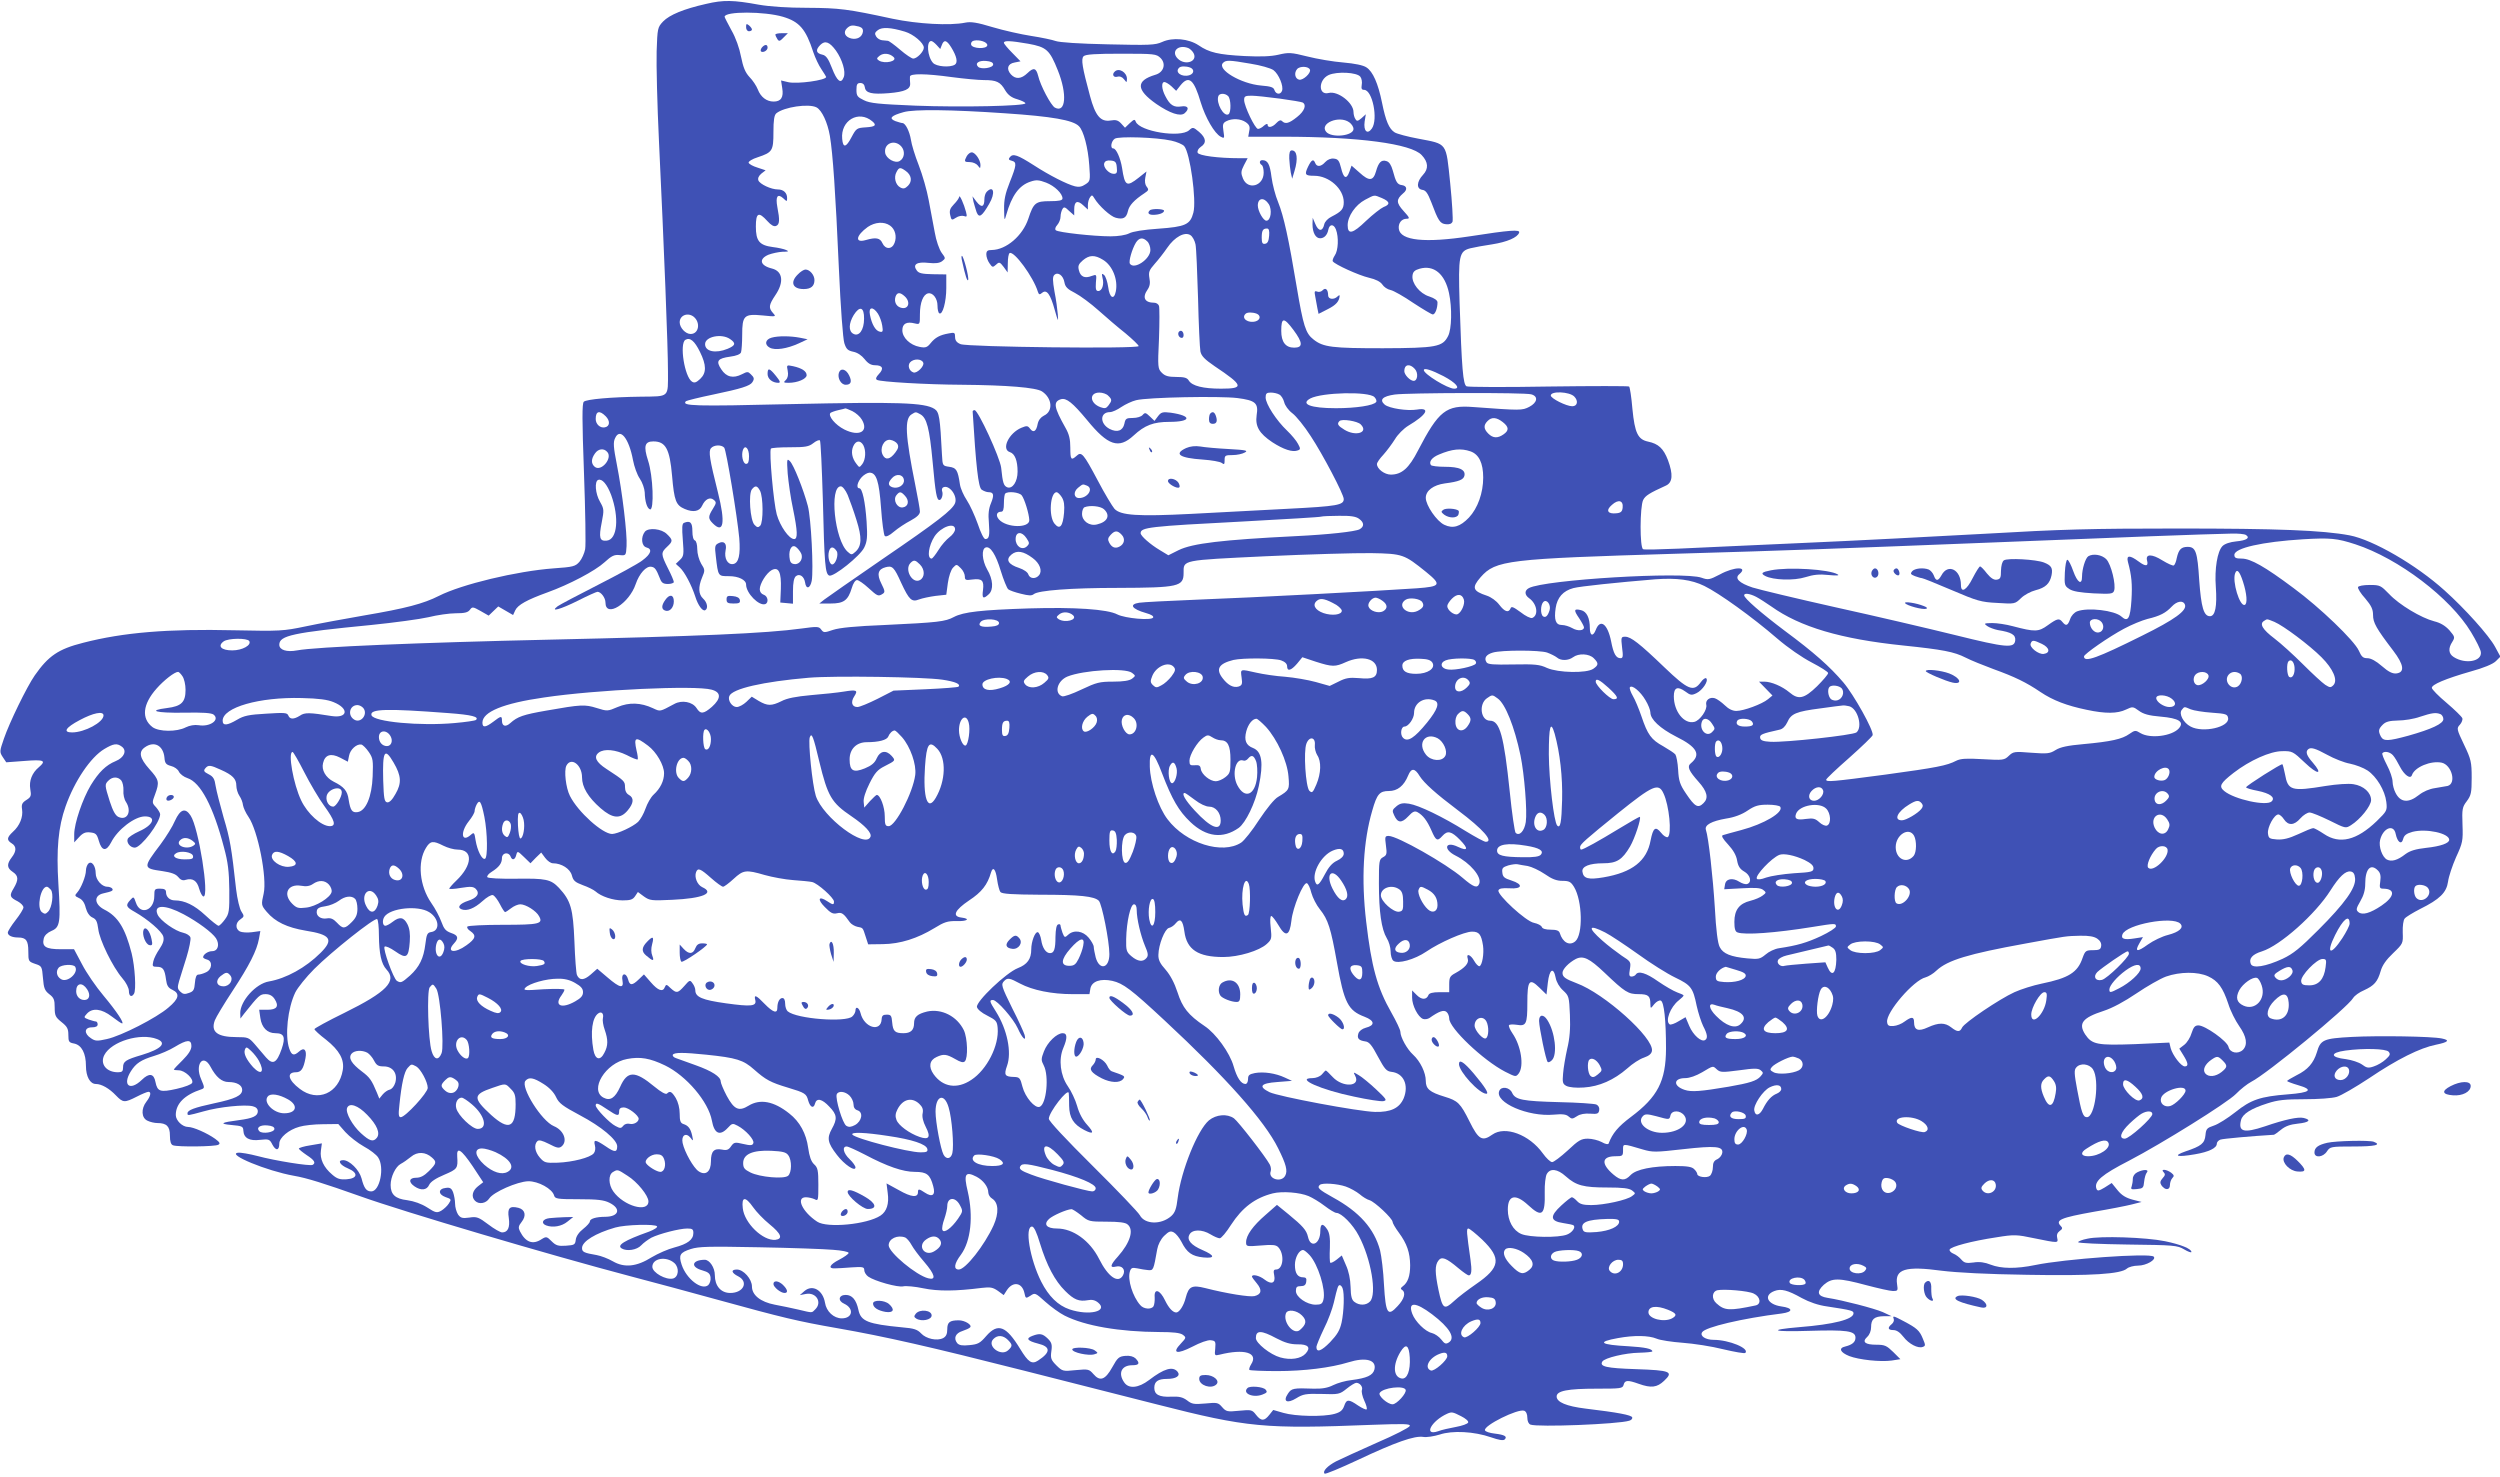 <?xml version="1.0" standalone="no"?>
<!DOCTYPE svg PUBLIC "-//W3C//DTD SVG 20010904//EN"
 "http://www.w3.org/TR/2001/REC-SVG-20010904/DTD/svg10.dtd">
<svg version="1.0" xmlns="http://www.w3.org/2000/svg"
 width="1280pt" height="756pt" viewBox="0 0 1280 756"
 preserveAspectRatio="xMidYMid meet">
<g transform="translate(0,756) scale(0.1,-0.1)"
fill="#3f51b5" stroke="none">
<path d="M3615 7540 c-115 -26 -187 -56 -220 -90 -28 -30 -29 -34 -33 -153 -2
-67 3 -275 12 -462 26 -545 46 -1051 46 -1176 0 -137 10 -128 -140 -130 -150
-2 -278 -13 -291 -26 -9 -9 -9 -92 1 -365 7 -194 10 -370 6 -390 -4 -21 -17
-50 -29 -64 -21 -24 -32 -27 -132 -34 -190 -14 -472 -82 -588 -141 -79 -40
-170 -64 -382 -100 -99 -17 -234 -42 -300 -56 -115 -24 -130 -25 -367 -20
-338 8 -567 -11 -772 -64 -127 -32 -178 -67 -248 -167 -41 -59 -130 -242 -158
-324 -22 -64 -23 -68 -6 -94 l18 -27 94 7 c99 8 113 2 73 -32 -35 -29 -51 -70
-44 -112 6 -34 4 -41 -20 -56 -22 -14 -26 -23 -22 -48 6 -39 -12 -84 -47 -115
-31 -29 -33 -42 -6 -59 25 -15 25 -40 0 -72 -26 -34 -25 -54 5 -74 30 -20 31
-40 5 -84 -23 -38 -21 -46 21 -67 16 -9 29 -22 29 -31 0 -8 -18 -37 -40 -65
-22 -28 -40 -57 -40 -64 0 -15 22 -25 53 -25 41 0 52 -16 52 -71 0 -51 1 -52
35 -64 34 -11 35 -13 40 -73 4 -51 9 -64 32 -82 24 -18 28 -29 28 -68 0 -42 4
-50 35 -75 29 -23 35 -34 35 -66 0 -35 3 -39 30 -44 38 -8 60 -50 60 -114 0
-55 21 -93 51 -93 29 0 69 -23 103 -59 36 -37 43 -38 106 -6 27 14 54 25 60
25 16 0 11 -23 -10 -50 -29 -37 -26 -84 5 -98 14 -7 37 -12 51 -12 47 0 64
-17 64 -64 0 -31 5 -46 16 -50 24 -9 217 -7 232 3 11 6 7 13 -16 30 -42 30
-113 61 -139 61 -29 0 -63 33 -63 61 0 58 44 103 132 132 16 6 16 9 -2 51 -34
76 10 135 48 64 28 -53 58 -78 92 -78 42 0 70 -16 70 -40 0 -29 -35 -46 -144
-69 -102 -22 -136 -35 -136 -51 0 -13 -1 -13 83 10 80 23 211 36 251 26 17 -4
26 -13 26 -26 0 -24 -26 -36 -96 -45 -93 -12 -104 -19 -39 -25 55 -5 60 -7 61
-29 2 -38 31 -54 86 -47 45 5 49 3 63 -25 18 -33 35 -30 35 6 0 30 48 71 103
86 23 7 77 13 120 13 l79 1 36 -41 c21 -23 63 -56 95 -74 32 -17 65 -43 73
-56 34 -50 9 -174 -35 -174 -25 0 -37 16 -50 67 -12 44 -62 93 -94 93 -31 0
-17 -25 24 -42 55 -23 51 -52 -7 -56 -33 -2 -48 2 -73 24 -44 37 -64 80 -58
123 l5 37 -59 -10 c-33 -5 -59 -13 -59 -17 0 -3 18 -18 40 -33 40 -26 48 -40
31 -50 -12 -8 -193 21 -282 45 -42 11 -88 19 -101 17 -58 -8 147 -93 287 -118
65 -11 154 -39 340 -105 220 -79 968 -300 1385 -410 118 -31 319 -85 445 -120
334 -92 410 -110 610 -145 251 -44 474 -95 955 -217 228 -58 536 -136 685
-174 462 -118 549 -126 1104 -104 161 6 193 5 189 -6 -2 -8 -78 -47 -169 -86
-90 -40 -184 -83 -208 -95 -44 -23 -71 -51 -59 -63 4 -4 80 28 170 70 193 91
290 125 335 118 17 -3 55 3 84 12 65 22 177 16 263 -14 40 -14 63 -18 70 -11
15 15 0 24 -51 30 -26 3 -48 10 -50 17 -8 24 169 112 201 100 10 -4 16 -18 16
-36 0 -17 6 -31 16 -35 37 -14 450 2 506 20 11 3 17 11 15 17 -4 12 -73 25
-239 45 -98 12 -148 33 -148 62 0 29 56 40 206 40 123 0 132 1 137 20 6 24 21
25 77 5 64 -23 94 -19 130 15 50 47 34 54 -145 60 -150 5 -187 13 -171 39 12
19 119 44 188 45 38 1 68 4 68 7 0 13 -37 21 -120 26 -149 8 -167 22 -56 42
82 15 157 14 198 -3 18 -8 79 -17 133 -21 55 -4 148 -18 207 -33 59 -14 111
-23 114 -19 23 23 -83 67 -162 67 -42 0 -72 20 -59 39 15 26 206 71 408 96 59
8 58 28 -2 36 -72 10 -94 57 -36 79 34 13 67 5 140 -36 39 -21 85 -37 130 -43
125 -19 135 -22 135 -35 0 -31 -101 -57 -278 -71 -165 -14 -137 -25 48 -19
197 6 240 0 240 -35 0 -22 -16 -36 -52 -45 -36 -8 -27 -30 20 -49 49 -19 160
-31 217 -23 l45 7 -37 37 c-33 32 -43 37 -85 37 -59 0 -76 14 -48 40 12 11 20
31 20 50 0 41 16 55 65 56 l40 0 -45 21 c-44 19 -205 61 -283 73 -52 8 -58 31
-19 67 42 36 76 36 217 -2 61 -16 122 -30 137 -30 25 0 26 2 21 35 -12 77 43
94 227 69 82 -10 233 -18 440 -21 331 -6 479 4 510 32 9 8 35 15 57 15 42 0
95 31 80 46 -19 20 -459 -12 -607 -43 -97 -20 -174 -19 -228 2 -30 12 -57 16
-88 11 -37 -5 -47 -2 -62 15 -9 11 -27 25 -40 30 -13 5 -22 15 -20 21 5 15
113 44 240 63 92 15 103 14 194 -5 122 -25 123 -25 117 1 -4 15 0 27 12 36 15
10 16 16 7 25 -31 31 -3 43 170 74 78 13 164 30 192 37 l51 13 -47 12 c-33 9
-55 22 -76 48 l-30 37 -36 -23 c-30 -18 -37 -19 -42 -7 -14 38 26 72 168 145
165 86 501 295 546 341 23 24 59 52 78 62 80 40 493 380 522 429 7 12 32 30
56 40 52 24 69 43 85 98 8 29 28 58 64 92 51 49 51 50 49 106 -1 33 3 63 10
71 6 8 42 30 79 49 101 50 135 84 143 140 3 25 22 82 41 125 34 74 36 84 33
166 -3 81 -1 91 22 121 22 30 25 43 25 120 0 80 -3 94 -39 169 -38 80 -39 84
-21 103 9 10 15 26 12 33 -3 8 -39 43 -80 78 -42 35 -76 70 -76 77 -1 17 70
47 199 84 66 18 114 38 129 53 l23 23 -27 50 c-31 58 -155 196 -259 289 -145
131 -366 259 -486 282 -138 26 -371 35 -880 35 -445 0 -596 -4 -990 -27 -256
-14 -674 -36 -930 -47 -256 -12 -541 -24 -635 -29 -93 -4 -176 -6 -182 -3 -18
6 -17 218 0 252 11 22 31 35 117 74 34 16 37 57 10 130 -23 60 -49 84 -102 95
-52 11 -68 44 -80 167 -5 60 -13 112 -17 115 -3 3 -188 3 -411 0 -223 -4 -412
-3 -421 1 -18 8 -25 89 -36 430 -7 240 -3 262 56 277 20 5 70 14 111 20 76 12
130 35 138 60 6 17 -47 13 -253 -19 -230 -35 -355 -22 -363 38 -4 29 14 52 40
52 18 0 15 6 -16 40 -38 42 -38 59 -2 90 23 18 20 38 -5 42 -25 3 -32 15 -48
75 -8 28 -18 44 -32 48 -26 9 -41 -6 -54 -53 -14 -49 -35 -51 -84 -6 l-41 36
-11 -31 c-15 -42 -30 -35 -43 20 -9 36 -15 45 -37 47 -15 2 -32 -5 -44 -18
-21 -24 -43 -26 -51 -5 -9 23 -19 18 -37 -19 -19 -40 -15 -46 32 -46 76 0 151
-67 151 -135 0 -35 -11 -48 -62 -74 -19 -9 -35 -26 -38 -40 -8 -37 -29 -37
-45 1 l-14 33 -1 -33 c0 -43 16 -72 39 -72 21 0 37 17 42 44 6 30 28 30 39 1
15 -39 12 -108 -6 -133 -8 -12 -13 -26 -10 -30 10 -16 133 -72 185 -84 35 -8
58 -20 68 -34 8 -13 27 -26 43 -29 15 -3 68 -33 116 -66 49 -32 94 -59 100
-59 12 0 24 31 24 62 0 10 -15 21 -42 30 -49 15 -91 68 -86 107 2 19 11 28 36
35 73 21 130 -26 151 -125 16 -74 14 -185 -5 -220 -28 -55 -60 -61 -333 -62
-259 0 -306 5 -356 45 -40 31 -52 68 -86 270 -41 246 -66 361 -95 433 -14 33
-29 91 -34 129 -8 65 -19 86 -47 86 -15 0 -17 -16 -3 -25 6 -3 10 -21 10 -39
0 -69 -81 -91 -106 -30 -11 27 -11 37 5 68 l19 36 -42 0 c-108 0 -208 13 -214
28 -3 9 3 21 16 30 31 20 27 46 -9 77 -30 25 -32 25 -51 8 -45 -40 -253 -6
-273 44 -5 14 -9 12 -30 -7 l-25 -24 -20 22 c-15 16 -27 20 -54 15 -51 -8 -78
24 -105 125 -40 148 -47 190 -33 204 10 10 62 13 192 13 172 0 180 -1 202 -22
30 -30 16 -74 -27 -86 -100 -30 -99 -76 5 -149 70 -48 123 -66 145 -48 27 23
18 41 -17 35 -38 -6 -58 7 -81 52 -20 37 -22 73 -5 73 6 0 23 -10 36 -22 l24
-23 22 28 c43 53 69 31 104 -88 24 -78 70 -158 102 -175 19 -10 20 -9 14 29
-5 33 -3 41 14 50 30 16 74 14 101 -5 18 -13 22 -23 17 -45 l-5 -29 177 0
c389 0 657 -36 711 -94 34 -36 36 -70 7 -101 -33 -35 -35 -72 -4 -77 18 -2 28
-17 46 -63 36 -96 45 -110 75 -113 18 -2 29 2 34 13 3 10 -2 98 -12 197 -22
212 -13 199 -163 228 -55 10 -110 25 -121 32 -29 18 -46 58 -65 152 -20 99
-47 160 -80 181 -16 11 -60 20 -118 25 -51 4 -134 18 -185 31 -83 21 -96 21
-147 9 -38 -9 -91 -11 -173 -7 -135 7 -182 18 -236 55 -51 34 -133 42 -187 17
-36 -16 -64 -17 -277 -12 -148 3 -249 10 -268 17 -16 6 -73 18 -125 26 -52 8
-141 28 -198 45 -79 24 -111 29 -140 23 -79 -16 -243 -7 -372 20 -231 50 -272
55 -435 56 -102 0 -192 6 -250 16 -131 24 -181 25 -270 4z m394 -66 c84 -25
117 -63 155 -181 10 -29 28 -68 42 -88 13 -20 24 -37 24 -39 0 -17 -148 -37
-193 -27 l-38 9 6 -39 c8 -47 -6 -69 -44 -69 -36 0 -66 23 -81 62 -7 18 -26
47 -43 64 -22 24 -32 50 -43 104 -8 43 -27 97 -49 135 -19 35 -35 66 -35 69 0
29 205 28 299 0z m389 -50 c16 -5 22 -13 20 -27 -4 -27 -30 -41 -60 -34 -32 8
-42 32 -22 52 17 16 27 18 62 9z m235 -26 c44 -13 97 -58 97 -82 0 -20 -35
-56 -54 -56 -8 0 -38 20 -67 45 -29 25 -58 46 -63 46 -6 1 -19 2 -30 3 -10 1
-24 9 -30 19 -9 15 -7 21 9 33 21 16 65 14 138 -8z m422 -69 c0 -22 -79 -19
-83 3 -2 9 4 18 15 20 28 6 68 -7 68 -23z m-775 -28 c33 -47 51 -108 40 -136
-14 -37 -34 -22 -61 48 -18 47 -30 63 -48 67 -33 7 -37 24 -11 50 24 24 47 16
80 -29z m516 28 l18 -20 8 20 c11 30 25 26 48 -11 29 -47 35 -78 19 -89 -25
-16 -95 -10 -112 9 -29 32 -35 112 -9 112 5 0 17 -9 28 -21z m469 7 c93 -17
109 -31 151 -136 49 -122 41 -221 -15 -191 -20 11 -74 112 -86 164 -10 39 -23
43 -54 13 -32 -31 -61 -33 -85 -7 -25 28 -17 55 19 61 l30 6 -42 43 c-24 24
-43 47 -43 52 0 12 32 11 125 -5z m819 -22 c9 -4 21 -15 27 -26 23 -43 -43
-66 -81 -28 -36 36 2 74 54 54z m-1509 -46 c23 -21 -45 -37 -75 -18 -13 9 -12
12 4 25 20 15 51 12 71 -7z m510 -38 c0 -18 -62 -27 -77 -12 -18 18 3 33 40
30 25 -2 37 -8 37 -18z m1317 4 c51 -8 104 -23 118 -33 27 -20 53 -82 44 -106
-8 -21 -31 -19 -39 4 -4 14 -18 19 -68 23 -104 9 -228 83 -195 116 15 15 30
15 140 -4z m-308 -20 c22 -9 20 -31 -4 -39 -39 -12 -77 15 -53 38 8 9 36 9 57
1z m613 -11 c6 -17 -35 -55 -55 -51 -21 4 -28 34 -11 54 14 17 60 15 66 -3z
m258 -36 c7 -9 10 -28 7 -42 -3 -19 0 -25 12 -25 43 0 73 -151 40 -198 -23
-33 -44 -13 -37 36 l6 37 -22 -20 c-19 -16 -24 -17 -31 -5 -6 8 -10 25 -10 36
0 48 -81 110 -127 98 -54 -14 -54 67 0 92 43 19 145 14 162 -9z m-2090 -2 c61
-8 134 -15 163 -15 64 0 84 -9 109 -53 14 -23 32 -37 61 -45 23 -7 42 -16 42
-21 0 -14 -327 -21 -562 -12 -188 8 -234 12 -265 28 -33 16 -38 22 -38 53 0
28 4 35 20 35 13 0 21 -8 23 -22 4 -30 36 -37 123 -30 82 7 111 20 109 50 -1
12 -2 28 -1 35 1 16 78 16 216 -3z m1413 -97 c15 -15 16 -84 2 -93 -24 -15
-65 58 -52 93 5 15 34 16 50 0z m265 -13 c59 -8 112 -17 117 -20 21 -13 8 -45
-29 -74 -41 -33 -60 -38 -77 -21 -7 7 -16 4 -29 -10 -20 -22 -45 -27 -45 -8 0
6 -7 4 -18 -5 -10 -10 -24 -17 -31 -17 -15 0 -71 117 -71 148 0 19 5 22 38 22
20 0 85 -7 145 -15z m-2372 -45 c27 -15 56 -76 68 -146 15 -89 29 -291 46
-677 9 -204 21 -362 28 -384 10 -31 18 -38 46 -44 21 -4 43 -19 58 -38 17 -22
33 -31 53 -31 39 0 47 -17 20 -45 -15 -16 -18 -25 -10 -30 17 -10 251 -24 435
-25 232 -2 379 -14 410 -34 53 -35 58 -102 10 -124 -16 -8 -28 -23 -32 -42 -7
-39 -22 -48 -39 -25 -12 16 -17 16 -44 5 -65 -27 -105 -111 -59 -125 25 -8 39
-43 39 -100 0 -51 -26 -90 -53 -80 -18 8 -23 21 -31 100 -6 52 -118 295 -136
295 -6 0 -10 -3 -10 -7 17 -279 29 -388 46 -400 10 -7 26 -13 35 -13 27 0 30
-14 13 -56 -12 -28 -15 -57 -11 -99 5 -67 2 -85 -18 -85 -8 0 -24 33 -39 78
-15 42 -40 97 -56 121 -16 24 -32 60 -35 80 -11 74 -18 86 -55 91 -34 5 -34 6
-37 60 -10 194 -14 220 -38 236 -50 33 -189 37 -734 25 -501 -12 -563 -10
-539 15 4 3 67 19 140 34 143 30 188 44 200 63 11 17 10 24 -8 41 -14 14 -18
14 -45 0 -45 -23 -80 -15 -106 25 -29 43 -19 56 46 65 31 4 51 12 55 22 3 9 6
49 6 89 0 100 10 109 104 100 70 -7 71 -7 54 12 -24 27 -22 41 12 92 45 66 38
122 -17 136 -62 15 -70 49 -18 71 19 7 51 14 72 15 31 0 34 2 18 9 -11 5 -42
12 -68 15 -69 9 -87 31 -87 105 0 71 14 78 59 28 19 -21 33 -29 44 -25 19 7
20 30 7 97 -10 54 1 71 30 45 19 -18 20 -18 20 1 0 27 -19 44 -47 44 -35 0
-92 27 -100 46 -4 11 1 23 15 35 l22 17 -42 14 c-23 7 -43 18 -45 25 -2 6 18
19 47 28 75 25 80 33 80 129 0 61 4 87 15 96 39 32 166 51 206 30z m964 -30
c241 -16 349 -35 379 -66 24 -23 47 -111 53 -200 6 -79 5 -82 -20 -98 -17 -12
-34 -15 -53 -10 -40 10 -131 56 -211 108 -83 53 -106 61 -122 42 -9 -11 -7
-15 9 -19 27 -7 25 -22 -10 -110 -23 -58 -30 -90 -29 -139 1 -59 2 -61 11 -28
28 99 66 151 124 170 29 10 43 9 80 -5 44 -17 84 -56 84 -81 0 -10 -17 -14
-64 -14 -74 0 -84 -8 -111 -90 -29 -87 -113 -159 -187 -160 -22 0 -28 -5 -28
-23 0 -12 7 -33 16 -45 15 -22 17 -22 34 -7 16 15 19 14 39 -12 l20 -28 1 47
c0 26 4 49 9 52 22 14 122 -122 145 -198 5 -15 9 -16 22 -5 23 19 42 -7 64
-87 18 -63 19 -65 16 -24 -2 25 -9 78 -17 117 -10 58 -10 76 -1 85 18 18 46
-2 52 -38 4 -23 16 -35 54 -54 27 -14 81 -54 120 -89 39 -35 101 -88 139 -118
37 -31 67 -60 67 -65 0 -15 -877 -5 -912 10 -20 8 -28 19 -28 37 0 22 -3 24
-32 18 -46 -8 -70 -21 -94 -51 -17 -21 -26 -24 -56 -18 -48 9 -88 47 -88 85 0
34 22 46 64 35 26 -6 26 -5 26 47 0 60 17 102 42 107 24 5 48 -26 48 -63 0
-19 4 -36 9 -39 17 -11 36 59 36 129 l0 70 -69 1 c-55 1 -72 5 -82 19 -23 31
0 46 60 39 36 -4 57 -1 70 9 18 14 18 15 -3 43 -12 17 -28 62 -35 104 -8 41
-22 116 -31 165 -9 50 -32 130 -51 179 -19 48 -37 107 -40 130 -7 43 -28 86
-44 86 -5 0 -21 5 -36 10 -35 14 -22 28 43 46 53 15 242 13 518 -6z m-679 -41
c24 -20 16 -28 -33 -31 -46 -3 -49 -5 -73 -50 -28 -54 -44 -57 -48 -9 -9 94
84 149 154 90z m2442 -5 c12 -8 22 -24 22 -34 0 -36 -112 -48 -140 -15 -36 43
66 86 118 49z m-911 -94 c28 -6 58 -19 66 -28 30 -34 64 -278 47 -341 -16 -61
-40 -72 -180 -82 -73 -5 -131 -14 -149 -24 -18 -9 -56 -15 -95 -15 -86 0 -268
20 -280 31 -6 5 -3 16 7 27 9 10 17 29 17 43 0 13 5 31 10 39 7 12 13 11 34
-10 l26 -23 0 31 c0 41 16 49 46 21 l24 -22 0 24 c0 13 5 31 11 39 9 13 12 12
22 -5 23 -39 84 -94 110 -100 38 -10 54 -1 62 34 6 29 32 57 85 92 21 14 23
18 11 33 -8 10 -11 27 -7 47 l6 31 -39 -31 c-63 -50 -72 -44 -86 49 -8 50 -30
100 -45 100 -17 0 -11 38 8 50 21 13 213 7 289 -10z m-1383 -29 c21 -23 18
-60 -7 -75 -23 -15 -71 12 -75 42 -7 48 48 70 82 33z m1104 -108 c3 -27 0 -33
-16 -33 -25 0 -56 35 -48 55 4 11 15 15 33 13 23 -2 29 -8 31 -35z m-1081 -18
c30 -21 35 -53 12 -76 -15 -15 -24 -17 -39 -9 -25 13 -35 52 -20 79 13 25 19
26 47 6z m2438 -139 c42 -18 44 -33 9 -46 -14 -6 -55 -38 -90 -71 -68 -66 -94
-72 -94 -22 0 46 40 104 89 130 52 27 44 26 86 9z m-579 -31 c18 -28 11 -85
-12 -85 -16 0 -44 50 -44 78 0 39 32 44 56 7z m-1939 -110 c26 -18 36 -56 23
-89 -13 -34 -47 -34 -62 -1 -12 27 -33 31 -85 16 -58 -17 -51 23 10 67 37 25
83 29 114 7z m1941 -52 c-2 -27 -8 -39 -20 -41 -14 -3 -18 4 -18 31 0 37 6 47
27 47 10 0 13 -11 11 -37z m-377 -44 c4 -19 9 -143 13 -276 3 -133 9 -256 12
-272 5 -24 22 -41 73 -76 148 -99 153 -115 33 -115 -92 0 -148 14 -165 41 -9
15 -23 19 -64 19 -41 0 -58 5 -74 21 -21 21 -22 27 -15 174 3 84 3 160 0 169
-3 9 -14 16 -24 16 -50 0 -63 27 -34 68 11 16 14 34 9 58 -5 31 -2 40 27 73
18 20 47 57 64 82 38 56 90 84 119 65 11 -7 22 -28 26 -47z m-247 15 c9 -8 16
-28 16 -44 0 -47 -84 -103 -105 -70 -7 12 11 75 31 108 17 26 36 28 58 6z
m-227 -94 c49 -29 78 -102 66 -162 -9 -46 -32 -34 -39 22 -4 27 -13 55 -21 62
-12 10 -13 7 -8 -15 9 -33 -2 -67 -22 -67 -12 0 -14 10 -12 43 4 43 4 43 -22
34 -35 -14 -57 -4 -65 29 -6 22 -2 32 20 51 33 28 61 29 103 3z m-1015 -187
c33 -30 19 -71 -21 -58 -23 7 -34 31 -26 56 8 23 23 24 47 2z m-208 -115 c0
-58 -26 -93 -55 -77 -25 13 -24 53 2 96 31 49 54 41 53 -19z m71 26 c9 -14 19
-41 22 -61 5 -30 3 -35 -13 -31 -21 4 -41 38 -50 87 -8 40 16 43 41 5z m1939
0 c22 -9 20 -31 -4 -39 -39 -12 -77 15 -53 38 8 9 36 9 57 1z m-2882 -16 c36
-30 26 -88 -16 -88 -26 0 -56 32 -56 60 0 36 42 52 72 28z m3071 -68 c48 -65
49 -90 3 -90 -44 0 -66 29 -66 86 0 70 13 71 63 4z m-2885 -46 c31 -21 28 -33
-13 -50 -61 -25 -115 -14 -115 24 0 39 85 56 128 26z m-154 -66 c33 -67 34
-107 1 -138 -20 -19 -30 -22 -42 -14 -38 24 -65 194 -34 214 24 14 47 -5 75
-62z m1143 -55 c7 -17 -32 -56 -50 -50 -22 7 -31 35 -18 51 18 21 60 20 68 -1z
m2517 -32 c19 -21 14 -61 -6 -61 -18 0 -48 31 -48 50 0 35 28 40 54 11z m147
-37 c64 -34 89 -64 54 -64 -33 0 -155 75 -155 95 0 13 39 1 101 -31z m-1717
-100 c20 -19 20 -25 2 -49 -12 -16 -19 -18 -41 -10 -56 20 -60 75 -6 75 16 0
37 -7 45 -16z m876 6 c10 -5 21 -23 25 -39 4 -17 21 -41 42 -57 19 -14 62 -67
94 -117 61 -92 169 -298 169 -322 0 -31 -32 -37 -287 -50 -142 -8 -364 -19
-493 -26 -275 -14 -363 -8 -394 26 -11 13 -50 77 -85 144 -74 139 -84 151
-109 127 -28 -25 -32 -20 -32 42 0 43 -6 69 -25 102 -59 105 -64 133 -23 146
28 8 60 -18 134 -107 107 -131 162 -149 238 -79 57 53 102 70 183 70 113 0
118 31 7 47 -41 5 -49 3 -65 -18 l-18 -24 -24 23 c-21 20 -25 21 -37 7 -7 -8
-28 -15 -50 -15 -33 0 -38 -3 -43 -29 -8 -37 -37 -47 -76 -27 -51 27 -50 86 2
86 12 0 38 12 58 26 21 14 55 30 76 35 59 15 428 22 518 11 94 -12 109 -26 99
-88 -8 -57 13 -93 80 -138 57 -37 104 -53 131 -42 14 5 14 9 1 33 -8 16 -33
46 -56 68 -55 52 -110 137 -110 170 0 20 5 25 26 25 14 0 34 -4 44 -10z m487
-13 c8 -8 13 -20 9 -25 -11 -18 -103 -32 -206 -32 -130 0 -184 21 -131 50 60
31 298 37 328 7z m803 14 c37 -10 32 -42 -10 -64 -37 -19 -43 -19 -287 -1
-139 11 -177 -19 -283 -223 -46 -90 -83 -123 -139 -123 -32 0 -71 29 -71 54 0
8 15 29 33 48 17 19 44 55 59 79 14 24 45 55 68 69 96 57 116 95 45 83 -50 -8
-141 6 -165 25 -29 25 -12 43 51 52 67 9 665 11 699 1z m220 -11 c22 -22 17
-50 -10 -50 -30 0 -110 40 -110 55 0 24 95 20 120 -5z m-3696 -75 c18 -9 40
-28 49 -44 36 -61 -14 -88 -90 -50 -46 23 -85 70 -71 85 4 3 22 10 40 14 18 4
35 8 36 9 2 1 18 -6 36 -14z m-1263 -26 c24 -24 22 -52 -4 -57 -24 -5 -47 16
-47 43 0 40 19 46 51 14z m1611 10 c33 -18 47 -71 63 -243 15 -166 21 -196 35
-196 11 0 20 28 14 44 -3 8 -1 17 4 20 30 18 76 -42 62 -80 -14 -35 -87 -92
-371 -286 -151 -104 -285 -197 -299 -208 l-25 -20 58 0 c67 0 89 16 108 79 7
24 18 41 27 41 8 0 34 -18 58 -40 47 -43 51 -45 74 -30 12 8 11 15 -7 51 -25
49 -18 75 22 85 34 9 43 0 79 -80 41 -88 54 -100 92 -85 16 6 54 14 84 18 l55
6 8 60 c5 35 16 68 27 79 17 18 18 18 39 -3 12 -11 21 -31 21 -42 0 -19 4 -21
39 -16 49 6 60 -5 54 -54 -6 -43 1 -48 29 -22 26 23 23 76 -8 128 -26 46 -30
105 -7 112 23 8 52 -36 77 -120 14 -46 32 -89 38 -94 7 -6 36 -16 65 -23 40
-10 55 -11 66 -2 23 19 188 32 432 32 309 1 335 7 335 76 0 68 -14 65 421 86
217 10 459 17 539 16 163 -3 169 -6 281 -96 81 -66 76 -75 -46 -84 -184 -13
-847 -48 -1120 -58 -148 -6 -285 -13 -302 -16 -54 -8 -39 -32 35 -53 26 -7 40
-16 36 -23 -10 -16 -143 -4 -183 16 -51 27 -219 38 -451 31 -247 -8 -337 -18
-386 -44 -45 -24 -81 -28 -355 -41 -150 -6 -231 -14 -264 -25 -44 -15 -48 -15
-60 1 -12 17 -20 17 -101 6 -180 -25 -535 -40 -1289 -57 -667 -15 -1200 -37
-1294 -55 -53 -10 -91 2 -91 29 0 47 69 62 470 101 118 12 251 30 294 40 44
11 107 20 139 20 45 0 63 4 73 18 12 16 15 16 54 -6 l42 -24 25 24 24 23 38
-22 38 -22 11 24 c13 28 60 54 165 92 111 40 244 110 292 154 36 33 50 40 77
37 33 -3 33 -3 36 46 4 61 -22 277 -50 419 -17 86 -19 113 -9 133 25 57 71 1
92 -112 6 -32 21 -75 35 -95 13 -19 24 -51 25 -70 1 -47 12 -82 27 -87 22 -7
16 172 -10 250 -24 74 -17 98 27 98 63 0 84 -38 96 -176 11 -129 20 -151 65
-170 44 -19 76 -12 89 17 15 33 40 46 59 30 15 -12 14 -17 -4 -46 -25 -40 -25
-50 0 -75 55 -55 65 3 26 158 -43 171 -49 211 -36 227 15 18 54 19 68 3 11
-14 67 -354 77 -463 7 -86 -3 -129 -32 -133 -28 -4 -46 30 -38 70 8 36 -9 52
-38 36 -17 -9 -18 -17 -12 -66 12 -104 11 -102 68 -102 48 0 87 -19 87 -43 0
-44 66 -111 98 -100 19 7 14 41 -8 48 -12 4 -20 15 -20 28 0 29 34 83 61 98
36 19 50 -11 47 -96 l-3 -70 33 -3 32 -3 0 64 c0 45 5 68 15 77 19 15 42 -1
47 -32 5 -37 26 -32 34 8 10 56 -3 321 -20 384 -22 83 -73 212 -92 229 -15 15
-16 10 -11 -64 4 -44 15 -124 27 -179 24 -117 25 -156 6 -156 -26 0 -72 66
-89 126 -16 57 -40 321 -30 337 2 4 46 7 97 7 80 0 97 3 120 21 15 12 30 18
34 14 4 -4 10 -140 15 -303 8 -333 12 -381 33 -389 22 -8 159 101 179 144 15
31 17 53 12 132 -7 102 -22 171 -37 171 -18 0 -10 33 12 57 12 13 30 23 40 23
35 0 49 -43 59 -181 5 -73 14 -138 19 -143 6 -6 23 1 47 22 21 18 59 43 86 57
33 18 47 32 47 46 0 11 -11 73 -24 137 -51 254 -56 339 -18 361 21 13 20 13
44 0z m2982 -40 c32 -25 33 -43 4 -63 -30 -21 -54 -20 -78 4 -24 24 -25 43 -4
64 21 22 46 20 78 -5z m-727 -12 c42 -42 -26 -63 -84 -27 -33 20 -39 30 -25
44 12 13 93 0 109 -17z m-2373 -99 c8 -13 6 -24 -10 -45 -27 -36 -50 -40 -64
-13 -18 34 5 82 38 78 14 -2 30 -11 36 -20z m-174 -7 c15 -28 12 -74 -5 -97
-15 -19 -15 -19 -30 1 -23 29 -29 63 -16 91 13 29 36 31 51 5z m-585 -57 c0
-28 -4 -39 -15 -39 -16 0 -26 45 -16 72 11 28 31 7 31 -33z m-725 21 c27 -32
-33 -102 -65 -75 -19 16 -19 40 1 68 17 25 46 29 64 7z m4419 4 c43 -15 65
-60 65 -134 0 -79 -28 -157 -73 -205 -45 -47 -82 -58 -126 -37 -39 18 -95 100
-95 138 0 37 39 66 98 74 71 9 96 19 100 40 6 30 -26 45 -99 45 -37 0 -70 4
-73 9 -11 17 5 39 42 54 66 28 112 33 161 16z m-2901 -146 c4 -26 -29 -47 -58
-38 -24 8 -25 23 -3 47 22 25 57 20 61 -9z m-1499 -77 c42 -116 32 -228 -22
-234 -37 -4 -42 14 -26 94 12 63 12 68 -9 105 -24 41 -29 105 -9 112 20 7 45
-22 66 -77z m2435 48 c37 -14 6 -64 -39 -64 -27 0 -31 31 -6 52 26 21 24 20
45 12z m-1673 -26 c17 -31 18 -163 1 -180 -10 -10 -16 -9 -29 5 -22 22 -32
159 -13 182 17 21 27 19 41 -7z m449 -22 c10 -25 31 -82 45 -128 29 -91 27
-134 -5 -163 -19 -17 -21 -17 -40 0 -67 60 -95 335 -35 335 9 0 24 -19 35 -44z
m294 -5 c23 -25 17 -55 -12 -59 -29 -4 -52 39 -32 63 16 20 23 19 44 -4z m597
3 c14 -17 38 -95 39 -127 1 -42 -116 -40 -155 3 -18 20 -13 40 11 40 10 0 14
12 14 43 0 24 3 47 7 50 13 13 71 7 84 -9z m205 -9 c12 -19 15 -40 12 -80 -6
-71 -22 -89 -49 -56 -31 38 -22 161 11 161 5 0 17 -11 26 -25z m2872 -54 c-2
-20 -9 -27 -32 -29 -45 -5 -56 15 -23 43 33 30 59 23 55 -14z m-2656 -8 c34
-31 20 -65 -35 -78 -39 -10 -77 17 -77 54 0 16 6 32 13 34 27 11 81 6 99 -10z
m1306 -49 c27 -19 28 -40 3 -54 -23 -12 -161 -27 -326 -35 -379 -19 -530 -37
-601 -72 l-52 -26 -43 26 c-49 29 -99 73 -99 87 0 30 42 35 525 60 215 12 395
22 400 25 6 2 46 4 90 4 58 1 87 -3 103 -15z m-2068 -54 c0 -11 -13 -29 -28
-40 -16 -12 -42 -41 -57 -66 -15 -24 -31 -44 -35 -44 -25 0 -16 66 15 114 33
49 105 74 105 36z m854 -29 c18 -20 13 -47 -13 -60 -21 -11 -39 -4 -52 21 -8
15 -7 24 7 39 22 24 36 24 58 0z m-488 -17 c15 -23 16 -27 2 -41 -24 -23 -58
-1 -58 37 0 39 32 41 56 4z m6243 17 c23 -15 4 -28 -50 -33 -31 -3 -58 -12
-70 -24 -26 -27 -41 -115 -34 -209 7 -100 -3 -150 -30 -150 -32 0 -45 46 -55
184 -9 146 -18 171 -59 171 -33 0 -46 -13 -56 -57 -3 -18 -10 -35 -15 -38 -5
-3 -31 9 -59 26 -54 34 -87 33 -78 -1 8 -30 -7 -32 -43 -5 -46 34 -64 33 -55
-2 19 -70 23 -114 18 -196 -6 -94 -18 -114 -51 -84 -35 32 -172 48 -227 27
-15 -6 -30 -22 -36 -40 -12 -34 -21 -37 -39 -15 -17 21 -26 19 -75 -16 -48
-35 -66 -35 -180 -5 -33 9 -80 16 -105 16 -42 -1 -44 -2 -26 -15 11 -8 36 -17
55 -21 70 -11 92 -24 89 -53 -5 -41 -44 -38 -310 28 -134 33 -407 97 -607 141
-201 45 -393 91 -428 102 -69 23 -93 47 -68 68 48 40 -24 40 -99 -1 -54 -28
-60 -29 -94 -17 -92 33 -804 -10 -884 -53 -23 -12 -23 -34 0 -51 42 -29 51
-88 17 -102 -8 -3 -35 10 -60 30 -37 27 -47 31 -51 19 -10 -24 -30 -18 -58 19
-15 20 -42 39 -63 46 -73 24 -79 41 -32 95 77 87 136 94 1004 120 589 17 792
25 1680 60 588 24 1019 40 1160 43 33 1 66 -2 74 -7z m561 -48 c220 -72 486
-274 592 -450 26 -43 49 -89 50 -102 6 -48 -80 -63 -139 -25 -27 17 -29 45 -7
78 14 23 13 26 -15 59 -22 24 -46 38 -78 46 -66 17 -180 85 -231 140 -42 43
-46 46 -99 46 -33 0 -58 -5 -60 -11 -2 -7 14 -33 37 -58 31 -37 40 -55 40 -85
0 -39 16 -68 103 -182 55 -72 61 -112 16 -117 -19 -2 -40 8 -73 37 -31 27 -57
41 -75 41 -22 0 -30 7 -44 39 -23 51 -199 221 -334 320 -147 110 -220 151
-265 151 -31 0 -38 4 -38 19 0 35 142 67 353 80 138 8 172 5 267 -26z m-7959
-45 c14 -26 -6 -60 -34 -56 -17 2 -23 11 -25 36 -4 41 14 68 35 50 8 -6 19
-20 24 -30z m183 10 c11 -18 -6 -68 -23 -68 -14 0 -24 38 -17 66 7 27 23 28
40 2z m1003 -35 c37 -27 51 -66 33 -88 -17 -21 -47 -19 -55 4 -3 11 -23 25
-47 33 -56 18 -71 43 -39 69 28 23 61 17 108 -18z m-577 -33 c26 -26 26 -66 0
-80 -39 -21 -81 55 -48 88 17 17 25 15 48 -8z m6774 -88 c20 -61 24 -114 9
-119 -26 -9 -65 121 -49 162 9 25 23 10 40 -43z m-2758 -22 c76 -37 247 -160
373 -269 56 -48 127 -97 177 -123 46 -24 84 -48 84 -54 0 -7 -26 -37 -57 -68
-66 -64 -95 -70 -141 -31 -37 31 -93 55 -129 55 l-27 0 35 -36 34 -35 -23 -19
c-30 -25 -125 -60 -162 -60 -19 0 -40 10 -59 29 -17 16 -39 32 -51 36 -26 8
-49 -10 -44 -33 7 -25 -32 -81 -61 -88 -52 -13 -105 53 -105 131 0 45 19 53
58 25 27 -20 33 -21 58 -9 31 15 63 63 50 76 -4 4 -17 -4 -28 -20 -37 -51 -65
-40 -186 76 -128 123 -172 157 -201 157 -21 0 -22 -3 -16 -55 6 -45 5 -55 -8
-55 -23 0 -36 23 -48 86 -18 90 -56 119 -79 58 -14 -35 -30 -29 -30 10 0 52
-16 85 -45 92 -37 9 -39 1 -10 -41 14 -21 25 -42 25 -47 0 -18 -33 -20 -60 -4
-16 9 -39 16 -53 16 -32 0 -41 26 -32 87 8 54 38 88 91 102 33 9 225 29 419
45 110 8 186 -2 251 -34z m-1231 -70 c7 -22 -13 -67 -33 -75 -17 -6 -52 21
-52 42 0 8 11 25 24 38 27 27 52 25 61 -5z m1497 14 c17 -9 51 -31 77 -49 147
-105 356 -167 676 -200 202 -21 260 -32 319 -62 27 -14 92 -40 143 -59 108
-39 168 -68 240 -117 64 -43 135 -70 236 -91 98 -21 158 -20 202 1 34 16 36
16 66 -6 23 -17 51 -25 110 -30 95 -8 125 -27 94 -61 -36 -39 -145 -53 -195
-24 -26 16 -29 16 -58 -4 -36 -26 -93 -39 -236 -52 -79 -7 -117 -15 -141 -30
-30 -19 -43 -20 -125 -14 -86 7 -92 6 -115 -16 -23 -22 -29 -23 -133 -17 -84
5 -114 3 -136 -8 -48 -25 -100 -35 -363 -71 -272 -36 -303 -39 -303 -26 0 5
53 55 118 112 64 57 118 109 120 116 6 24 -97 208 -150 270 -69 81 -151 154
-301 265 -121 91 -207 166 -207 181 0 13 29 9 62 -8z m-2150 -41 c15 -10 28
-23 28 -30 0 -21 -50 -27 -94 -12 -45 16 -59 45 -31 65 18 14 44 7 97 -23z
m236 21 c27 -19 28 -40 3 -54 -24 -12 -66 1 -74 24 -7 17 17 46 36 46 7 0 23
-7 35 -16z m204 -7 c11 -18 5 -30 -24 -45 -53 -25 -109 28 -60 58 20 12 73 5
84 -13z m652 -41 c-9 -29 -20 -40 -33 -32 -15 10 -14 59 1 74 17 17 40 -14 32
-42z m3253 28 c11 -30 -52 -76 -220 -159 -229 -114 -297 -139 -297 -106 0 12
128 101 205 142 39 21 93 43 120 50 64 15 94 31 124 63 27 29 59 34 68 10z
m-5693 -54 c25 -24 -41 -41 -74 -20 -13 9 -12 12 4 25 19 15 51 12 70 -5z
m-379 -40 c0 -10 -12 -16 -39 -18 -53 -5 -72 4 -55 24 17 20 94 16 94 -6z
m5645 5 c16 -20 9 -49 -14 -53 -22 -5 -46 22 -46 50 0 22 42 25 60 3z m885 1
c47 -20 179 -119 241 -181 60 -60 85 -118 61 -143 -14 -14 -18 -13 -42 2 -15
10 -66 57 -114 105 -47 47 -113 107 -146 132 -61 46 -78 75 -53 90 17 11 13
11 53 -5z m-10369 -98 c13 -21 -35 -48 -87 -48 -56 0 -77 22 -44 46 23 17 121
18 131 2z m9179 -15 c39 -19 44 -46 9 -51 -26 -4 -75 34 -67 53 7 19 14 19 58
-2z m-2534 -44 c19 -7 41 -18 50 -25 20 -18 59 -17 83 1 28 21 82 19 106 -5
26 -26 25 -35 -2 -54 -34 -24 -180 -21 -237 4 -38 18 -62 20 -173 18 -102 -2
-130 0 -137 11 -14 22 -2 40 33 50 45 13 237 13 277 0z m-1362 -40 c20 -7 31
-18 31 -30 0 -28 20 -23 51 13 l27 33 69 -23 c85 -27 99 -27 154 -2 83 37 159
18 159 -40 0 -39 -22 -49 -92 -42 -49 4 -68 1 -105 -18 l-45 -22 -71 20 c-40
11 -110 23 -157 27 -47 3 -113 13 -148 21 -84 19 -81 20 -75 -25 5 -33 2 -40
-15 -46 -26 -8 -54 6 -81 41 -38 48 -22 76 54 95 48 11 209 10 244 -2z m775
-12 c17 -29 -24 -57 -83 -57 -50 0 -71 13 -71 42 0 25 34 38 94 35 35 -1 52
-7 60 -20z m215 14 c7 -5 11 -13 7 -19 -9 -14 -104 -35 -141 -30 -38 4 -46 34
-13 47 29 12 129 13 147 2z m4199 -37 c3 -34 -11 -60 -27 -50 -12 8 -15 68 -4
80 13 13 28 -1 31 -30z m-5738 1 c10 -12 8 -21 -12 -48 -14 -18 -37 -39 -52
-46 -23 -13 -28 -13 -43 1 -14 14 -14 21 -3 48 20 49 84 76 110 45z m-214 -30
c19 -15 19 -15 0 -30 -14 -10 -44 -15 -97 -15 -69 0 -85 -4 -161 -40 -48 -23
-91 -38 -100 -35 -42 16 -25 79 27 101 81 33 296 46 331 19z m-4862 -17 c9
-13 16 -43 16 -70 0 -63 -21 -84 -94 -93 -104 -13 -59 -26 84 -24 98 2 143 -1
154 -10 33 -27 -19 -64 -77 -54 -22 3 -45 -1 -66 -11 -46 -24 -137 -23 -170 1
-58 44 -51 117 21 198 38 43 92 85 110 85 4 0 14 -10 22 -22z m4427 6 c11 -14
10 -20 -14 -40 -32 -28 -79 -31 -98 -8 -11 14 -10 20 14 40 32 28 79 31 98 8z
m797 -10 c5 -33 -49 -49 -80 -25 -19 16 -21 21 -9 35 21 26 85 18 89 -10z
m5149 9 c8 -19 -32 -55 -56 -51 -20 4 -26 35 -11 53 17 20 59 19 67 -2z m161
8 c18 -11 11 -51 -10 -65 -35 -22 -74 27 -48 59 14 17 38 19 58 6z m-6643 -31
c67 -10 96 -23 82 -36 -3 -3 -79 -9 -169 -13 l-163 -7 -82 -42 c-46 -23 -92
-42 -103 -42 -28 0 -36 25 -16 55 20 31 13 35 -54 24 -30 -5 -105 -13 -167
-18 -78 -7 -124 -16 -152 -31 -51 -25 -71 -25 -116 1 l-36 22 -28 -27 c-15
-14 -37 -26 -49 -26 -24 0 -47 34 -38 56 15 38 173 74 407 94 131 11 591 4
684 -10z m329 4 c31 -12 16 -33 -35 -48 -55 -17 -89 -9 -89 20 0 26 81 44 124
28z m2365 -8 c10 -12 8 -19 -8 -35 -29 -29 -61 -28 -61 2 0 42 44 63 69 33z
m716 -37 c49 -45 55 -59 26 -59 -19 0 -91 71 -91 90 0 20 21 9 65 -31z m190
-64 c14 -23 25 -51 25 -63 0 -35 49 -81 131 -123 109 -54 130 -93 75 -138 -19
-16 -9 -38 40 -93 45 -50 53 -84 26 -110 -28 -28 -44 -19 -89 48 -32 47 -38
66 -41 123 -2 36 -9 71 -14 78 -5 7 -33 25 -62 42 -62 34 -80 59 -112 154 -13
38 -33 86 -44 104 -11 19 -18 39 -15 44 10 15 54 -21 80 -66z m1005 60 c15
-19 4 -52 -21 -60 -11 -4 -26 -1 -34 5 -15 13 -20 51 -8 63 12 12 50 7 63 -8z
m-5787 -6 c50 -13 50 -45 2 -88 -43 -37 -58 -39 -79 -6 -21 32 -75 42 -113 21
-77 -41 -71 -40 -110 -22 -62 29 -122 31 -181 6 -51 -22 -53 -22 -107 -5 -61
19 -80 18 -256 -13 -121 -21 -149 -31 -186 -64 -24 -22 -43 -17 -43 13 0 25
-5 24 -44 -6 -40 -30 -56 -32 -56 -5 0 55 106 99 316 129 268 40 774 63 857
40z m4025 -45 c39 -27 86 -144 117 -292 20 -98 35 -286 27 -341 -7 -46 -33
-74 -52 -55 -5 5 -19 100 -30 210 -30 287 -51 364 -101 364 -48 0 -59 85 -16
115 27 19 28 19 55 -1z m3452 -2 c26 -21 20 -42 -13 -42 -28 0 -67 26 -67 46
0 20 53 18 80 -4z m-9412 -17 c81 -33 73 -84 -11 -71 -111 18 -137 19 -161 2
-32 -20 -52 -20 -60 1 -6 14 -19 15 -113 9 -88 -5 -114 -10 -149 -31 -51 -30
-74 -32 -74 -5 0 68 188 122 405 116 87 -2 132 -8 163 -21z m5636 9 c29 -11
17 -46 -37 -113 -65 -80 -100 -102 -123 -79 -17 16 -11 58 7 58 20 0 49 41 49
70 0 52 52 84 104 64z m-5484 -39 c26 -32 -13 -81 -47 -59 -35 22 -23 74 17
74 10 0 23 -7 30 -15z m7608 9 c44 -12 70 -107 37 -134 -17 -14 -364 -52 -440
-48 -37 2 -51 7 -53 20 -3 17 9 22 99 42 16 3 30 17 40 38 19 44 45 55 169 71
58 8 110 15 115 15 6 1 20 -1 33 -4z m1749 -16 c15 -6 64 -14 108 -17 73 -5
80 -8 83 -28 7 -46 -129 -77 -192 -43 -37 19 -62 66 -45 86 14 17 11 17 46 2z
m-8922 -19 c121 -9 159 -19 142 -35 -4 -4 -53 -11 -109 -16 -176 -16 -415 6
-426 40 -10 33 78 35 393 11z m5219 -5 c20 -20 20 -34 0 -62 -24 -34 -58 -26
-62 14 -2 19 3 38 13 48 20 20 29 20 49 0z m-6984 -7 c0 -35 -97 -87 -161 -87
-49 0 -33 25 39 63 69 37 122 48 122 24z m5085 -36 c-8 -26 -50 -55 -65 -46
-19 12 -10 53 17 75 23 18 29 19 41 6 9 -8 11 -22 7 -35z m6879 43 c9 -3 16
-15 16 -26 0 -23 -59 -51 -180 -85 -103 -28 -126 -29 -140 -4 -14 28 -13 38
10 61 15 15 34 20 78 21 31 0 82 8 112 19 61 20 81 23 104 14z m-6690 -20 c29
-28 14 -84 -21 -84 -21 0 -46 47 -39 75 7 29 36 33 60 9z m-844 -25 c9 -32 -2
-111 -16 -116 -14 -5 -34 41 -34 78 0 62 37 90 50 38z m1522 -21 c57 -63 109
-176 115 -253 6 -67 4 -71 -53 -105 -19 -10 -59 -60 -97 -117 -35 -55 -77
-107 -92 -117 -96 -63 -284 -4 -377 119 -47 61 -89 187 -91 270 -3 92 20 80
63 -35 51 -133 85 -192 145 -249 81 -77 166 -87 247 -30 36 26 85 127 103 214
25 119 16 177 -29 195 -37 14 -47 40 -35 86 10 37 32 64 52 64 5 0 27 -19 49
-42z m2284 16 c16 -24 16 -26 0 -42 -28 -29 -68 12 -52 54 8 22 34 17 52 -12z
m203 13 c15 -19 4 -27 -35 -27 -34 0 -50 12 -39 30 9 15 61 12 74 -3z m-3801
-34 c-2 -27 -8 -39 -20 -41 -14 -3 -18 4 -18 31 0 37 6 47 27 47 10 0 13 -11
11 -37z m2792 -30 c27 -98 41 -221 38 -339 -3 -115 -9 -147 -25 -131 -17 18
-42 232 -43 365 0 143 9 177 30 105z m-4320 -27 c0 -37 -14 -61 -29 -52 -12 8
-15 88 -4 99 12 13 33 -16 33 -47z m-1640 14 c13 -24 3 -50 -19 -50 -23 0 -41
20 -41 46 0 37 41 39 60 4z m2618 -4 c43 -49 75 -140 68 -194 -12 -91 -101
-262 -136 -262 -17 0 -20 7 -20 51 0 46 -23 109 -41 109 -3 0 -19 -15 -35 -32
l-29 -33 -3 29 c-2 18 9 53 30 95 27 54 41 70 77 88 57 29 57 29 36 53 -28 31
-59 26 -76 -12 -10 -24 -27 -38 -61 -52 -59 -24 -78 -13 -78 46 0 53 35 88 88
88 61 0 103 11 110 29 6 16 21 31 33 31 4 0 20 -15 37 -34z m-423 -126 c43
-177 62 -210 164 -279 72 -49 105 -86 98 -105 -25 -65 -244 99 -280 209 -18
57 -40 274 -31 300 10 26 18 6 49 -125z m2054 110 c37 0 51 -27 51 -100 0 -62
-2 -70 -26 -89 -15 -12 -37 -21 -49 -21 -30 0 -73 35 -77 63 -2 17 -9 21 -30
19 -24 -2 -28 1 -28 23 0 30 40 97 72 119 19 14 25 14 45 1 12 -8 31 -15 42
-15z m1112 10 c30 -17 52 -66 39 -90 -16 -31 -73 -27 -99 6 -46 58 -4 117 60
84z m-4043 -38 c43 -32 82 -100 82 -141 0 -39 -19 -78 -54 -110 -14 -13 -32
-45 -41 -71 -9 -26 -26 -56 -38 -68 -27 -25 -104 -61 -133 -62 -49 0 -175 113
-216 195 -21 41 -31 130 -18 155 24 46 80 4 80 -60 0 -50 31 -102 95 -158 61
-53 101 -57 139 -11 31 37 33 64 6 79 -13 7 -20 21 -20 40 0 30 -3 33 -95 93
-54 35 -67 63 -39 84 28 21 85 15 143 -13 28 -15 54 -25 56 -22 2 2 0 23 -6
46 -15 69 -6 73 59 24z m3414 4 c-2 -15 4 -39 12 -52 22 -32 20 -93 -4 -150
-18 -42 -22 -46 -36 -33 -19 20 -31 202 -15 242 15 39 47 33 43 -7z m2086 -10
c4 -29 -14 -60 -29 -50 -11 6 -12 68 -2 78 13 13 28 -1 31 -28z m-8194 1 c27
-20 12 -56 -32 -74 -49 -20 -86 -56 -127 -123 -42 -70 -85 -196 -85 -251 l0
-42 25 27 c19 21 33 27 57 24 28 -3 34 -8 44 -43 15 -53 38 -56 63 -8 33 66
121 133 173 133 60 0 44 -44 -29 -76 -29 -13 -56 -31 -59 -39 -8 -19 13 -45
36 -45 32 0 130 129 130 171 0 7 -10 23 -21 36 -21 22 -21 24 -5 66 23 62 21
74 -29 129 -50 56 -57 89 -23 112 48 34 94 9 100 -53 2 -29 8 -36 34 -43 17
-4 35 -17 40 -29 6 -12 25 -27 44 -33 67 -22 132 -145 187 -356 20 -73 26
-122 27 -215 1 -111 -1 -123 -22 -152 -13 -18 -28 -33 -33 -33 -5 0 -36 24
-68 54 -56 52 -106 76 -156 76 -26 0 -45 18 -45 42 0 13 -8 18 -30 18 -28 0
-30 -2 -30 -38 0 -74 -72 -100 -94 -34 -11 32 -12 33 -29 14 -25 -27 -22 -36
23 -61 67 -38 139 -100 146 -126 5 -18 -1 -36 -19 -63 -14 -20 -29 -49 -32
-64 -6 -25 -4 -28 18 -28 31 0 40 -12 47 -65 4 -31 11 -43 33 -53 39 -19 34
-45 -21 -91 -60 -52 -241 -145 -315 -161 -49 -11 -59 -11 -81 4 -37 24 -35 56
4 56 20 0 30 5 30 15 0 8 -4 15 -9 15 -5 0 -22 5 -37 10 -26 10 -26 11 -9 30
28 31 75 26 128 -15 25 -19 48 -35 52 -35 13 0 -28 62 -94 141 -39 46 -89 119
-111 162 l-41 77 -68 0 c-77 0 -97 13 -87 55 4 16 19 30 40 39 44 18 47 45 35
239 -11 179 -1 292 37 399 46 130 128 251 198 293 47 28 65 31 90 12z m1264
-27 c22 -32 23 -43 20 -125 -4 -105 -35 -177 -77 -183 -28 -4 -37 8 -46 64 -6
45 -24 66 -77 92 -41 21 -63 60 -54 95 10 43 40 52 87 28 l40 -21 6 30 c6 33
39 62 63 58 8 -2 25 -19 38 -38z m2911 16 c47 -50 43 -164 -8 -251 -42 -72
-66 -1 -55 160 8 117 21 136 63 91z m7117 -31 c34 -19 87 -40 116 -45 29 -6
69 -21 90 -35 46 -31 89 -102 96 -161 5 -44 3 -47 -49 -98 -103 -99 -190 -120
-270 -66 -24 16 -49 30 -55 30 -7 0 -41 -14 -77 -31 -48 -22 -77 -29 -109 -27
-39 3 -43 6 -46 31 -4 31 32 97 53 97 7 0 20 -11 29 -25 22 -33 52 -32 84 5
15 17 36 30 47 30 11 0 57 -19 102 -41 82 -41 83 -41 110 -24 48 30 102 98
103 128 0 39 -38 74 -91 82 -25 4 -85 0 -141 -9 -176 -29 -194 -24 -209 61 -5
25 -11 48 -13 50 -5 5 -186 -110 -186 -118 0 -4 27 -12 59 -18 64 -13 92 -34
72 -54 -26 -26 -191 10 -243 53 -29 24 -20 40 48 93 83 64 188 111 249 111 51
1 55 -1 116 -59 66 -63 95 -63 40 1 -30 34 -38 54 -24 67 13 13 37 6 99 -28z
m-10358 -89 c29 -57 75 -135 102 -172 55 -76 63 -104 28 -104 -44 1 -114 64
-146 132 -40 83 -69 248 -44 248 4 0 31 -47 60 -104z m10694 87 c9 -10 25 -37
36 -59 22 -42 53 -65 61 -43 13 41 97 76 153 64 51 -12 76 -106 30 -119 -9 -2
-38 -7 -64 -11 -29 -4 -60 -17 -84 -36 -53 -42 -94 -38 -119 12 -8 15 -15 41
-15 57 0 17 -13 55 -29 85 -16 31 -27 58 -23 61 11 12 39 6 54 -11z m-10237
-37 c40 -68 42 -106 10 -161 -17 -31 -32 -45 -43 -43 -14 3 -17 20 -20 112 -4
152 7 171 53 92z m4416 7 c6 -16 8 -52 5 -83 -10 -92 -63 -113 -101 -40 -29
56 -9 141 31 126 7 -3 18 2 24 10 18 21 29 17 41 -13z m-2907 1 c21 -20 20
-63 -1 -86 -20 -22 -27 -22 -47 -2 -29 28 -11 104 24 104 5 0 16 -7 24 -16z
m2500 -38 c7 -27 -8 -76 -23 -76 -16 0 -24 66 -11 89 13 25 25 21 34 -13z
m-4894 -7 c61 -27 80 -47 80 -81 0 -16 7 -40 16 -53 9 -13 17 -34 18 -47 2
-13 14 -40 28 -60 49 -71 96 -313 78 -393 -13 -57 -13 -60 16 -94 43 -51 104
-80 199 -96 128 -20 145 -45 77 -113 -77 -77 -178 -132 -265 -147 -67 -11
-147 -100 -147 -162 l1 -28 19 25 c75 94 81 100 110 100 20 0 35 -8 46 -25 24
-37 12 -55 -37 -55 l-42 0 6 -42 c7 -49 35 -78 77 -78 45 0 53 -20 32 -81 -25
-72 -45 -83 -80 -43 -15 17 -41 48 -58 68 -30 34 -34 36 -92 36 -100 0 -134
27 -112 86 6 16 47 84 91 151 86 131 124 206 135 267 l7 39 -44 -6 c-23 -3
-51 -1 -61 4 -24 13 -23 45 3 62 20 14 20 17 5 40 -9 13 -21 64 -27 113 -24
216 -31 258 -64 368 -18 64 -37 137 -41 162 -5 36 -12 48 -36 60 -24 12 -27
18 -17 30 15 18 25 18 79 -7z m9975 1 c9 -15 -4 -47 -22 -54 -20 -8 -53 2 -53
16 0 33 60 63 75 38z m-3836 -34 c23 -36 83 -90 196 -175 128 -96 185 -161
142 -161 -8 0 -54 25 -103 55 -117 73 -239 132 -290 140 -31 5 -46 2 -64 -13
-22 -18 -23 -23 -12 -46 18 -40 38 -42 72 -6 23 25 33 29 47 22 29 -16 50 -44
72 -94 23 -53 30 -57 56 -28 26 29 46 25 90 -20 45 -46 41 -60 -10 -36 -66 32
-78 -12 -12 -45 74 -37 134 -108 121 -143 -10 -26 -29 -19 -86 30 -85 73 -334
214 -378 214 -19 0 -20 -4 -14 -49 6 -43 4 -50 -15 -60 -20 -11 -21 -20 -21
-134 0 -145 13 -235 40 -280 11 -17 20 -48 20 -68 0 -20 6 -42 14 -48 22 -18
109 6 169 47 69 47 194 102 234 102 36 0 47 -14 56 -71 6 -41 -4 -101 -18
-106 -6 -1 -18 11 -27 27 -19 34 -43 41 -33 11 7 -22 -14 -46 -63 -73 -28 -15
-32 -22 -32 -58 l0 -40 -50 0 c-35 0 -52 -5 -56 -14 -10 -26 -35 -26 -60 -1
l-24 24 0 -37 c0 -40 30 -99 56 -109 9 -3 24 -1 33 5 48 34 73 43 87 31 8 -6
14 -22 14 -34 0 -49 174 -214 286 -272 54 -27 55 -28 70 -9 28 38 12 141 -32
205 -13 19 -21 38 -18 42 2 4 20 5 40 2 48 -8 54 3 54 112 0 115 10 129 61 79
l37 -36 7 61 c8 69 29 82 40 25 4 -22 19 -48 38 -65 30 -28 31 -32 35 -126 3
-69 -1 -120 -14 -173 -9 -41 -19 -98 -21 -127 -4 -45 -2 -53 17 -63 14 -7 49
-11 89 -8 79 5 154 38 223 98 25 23 63 48 85 55 26 9 39 20 41 35 10 66 -244
294 -386 346 -58 22 -72 32 -72 53 0 19 32 52 68 71 38 19 70 3 146 -69 107
-102 122 -111 176 -111 50 0 60 -9 60 -53 1 -22 1 -22 20 2 11 13 26 21 33 18
17 -6 27 -101 27 -247 -1 -165 -42 -246 -180 -349 -65 -49 -94 -83 -114 -136
-2 -6 -17 -3 -36 8 -17 9 -49 17 -70 17 -34 0 -48 -8 -103 -60 -36 -33 -72
-60 -80 -60 -9 0 -30 20 -48 45 -69 96 -193 142 -258 96 -52 -37 -71 -26 -117
67 -47 94 -59 106 -128 127 -76 23 -96 40 -96 81 0 42 -28 100 -65 134 -31 28
-65 90 -65 117 0 10 -21 54 -46 98 -73 128 -102 235 -129 465 -26 219 -15 413
31 570 24 85 38 100 85 100 44 0 77 26 99 80 16 39 34 38 59 -4z m1585 18 c22
-9 20 -31 -4 -39 -39 -12 -77 15 -53 38 8 9 36 9 57 1z m-8233 -40 c7 -9 12
-32 11 -51 -2 -19 4 -46 13 -59 31 -48 7 -97 -38 -77 -16 7 -29 31 -45 80 -26
83 -27 87 -6 107 20 20 48 20 65 0z m1129 -61 c0 -24 -30 -73 -44 -73 -21 0
-38 26 -34 52 5 39 78 60 78 21z m6767 -5 c29 -60 44 -210 22 -224 -6 -3 -22
6 -34 22 -29 36 -41 26 -54 -39 -19 -105 -94 -164 -241 -189 -77 -13 -103 -7
-108 29 -4 27 36 43 107 43 69 0 97 18 137 86 24 41 58 144 50 152 -2 1 -50
-26 -107 -61 -100 -61 -182 -107 -194 -107 -3 0 -5 6 -5 13 0 14 27 38 195
174 178 143 207 156 232 101z m817 16 c8 -21 -20 -54 -46 -54 -27 0 -34 27
-13 50 22 24 51 26 59 4z m1765 -18 c10 -12 8 -19 -9 -36 -24 -24 -53 -23 -58
3 -8 39 42 63 67 33z m-4982 -31 c27 -21 57 -35 74 -35 33 0 59 -32 59 -71 0
-58 -50 -39 -133 51 -49 53 -70 90 -51 90 3 0 26 -16 51 -35z m-3637 -87 c16
-81 18 -210 3 -215 -15 -6 -39 41 -48 95 -6 40 -8 42 -24 28 -48 -43 -56 12
-11 69 17 21 30 44 30 52 0 8 5 24 11 35 15 27 23 14 39 -64z m7359 69 c8 -10
7 -18 -2 -29 -17 -22 -78 -58 -99 -58 -44 0 -24 44 37 81 36 22 49 24 64 6z
m-724 -18 c18 -28 -83 -88 -200 -119 -44 -12 -86 -23 -94 -26 -9 -3 -1 -18 27
-48 26 -28 42 -56 46 -82 5 -29 15 -44 36 -56 32 -18 41 -55 16 -64 -8 -3 -26
2 -40 11 -35 23 -70 16 -74 -14 l-4 -24 91 5 c68 4 95 2 108 -8 17 -13 17 -15
-2 -29 -11 -9 -39 -21 -63 -27 -57 -14 -82 -47 -82 -108 0 -34 4 -50 16 -54
37 -14 192 -3 384 28 117 19 120 19 120 3 0 -8 -35 -30 -77 -50 -73 -34 -122
-48 -215 -62 -21 -3 -51 -17 -68 -32 -29 -24 -37 -25 -93 -20 -86 8 -125 24
-142 58 -10 18 -19 87 -25 201 -10 159 -32 359 -46 400 -7 24 29 44 104 57 41
6 81 21 110 41 37 25 56 30 103 30 32 0 61 -5 64 -11z m235 -9 c24 -24 27 -78
4 -87 -8 -3 -25 4 -39 17 -21 19 -31 22 -69 17 -47 -7 -60 0 -50 27 17 44 119
61 154 26z m-6669 -58 c8 -37 -2 -92 -16 -95 -6 -1 -11 28 -13 66 -2 52 0 68
10 65 7 -3 15 -19 19 -36z m5227 26 c18 -18 15 -66 -6 -77 -33 -18 -58 21 -42
64 10 27 29 32 48 13z m3188 -23 c14 -21 15 -31 5 -51 -15 -33 -51 -29 -69 8
-27 57 30 94 64 43z m-8481 -24 c3 -10 1 -31 -5 -46 -9 -23 -13 -25 -25 -15
-16 13 -19 38 -9 64 8 22 31 20 39 -3z m9651 -51 c9 -43 30 -57 38 -26 5 19
16 28 48 37 70 18 188 -7 188 -41 0 -17 -43 -33 -118 -41 -54 -6 -83 -15 -106
-32 -41 -32 -71 -40 -95 -28 -24 13 -43 66 -35 100 15 62 70 84 80 31z m-6548
-30 c1 -25 -2 -51 -7 -59 -17 -26 -31 0 -31 55 0 47 3 55 18 52 13 -2 18 -15
20 -48z m100 17 c2 -10 -6 -46 -18 -78 -17 -43 -27 -59 -39 -57 -21 5 -23 117
-2 142 18 21 55 17 59 -7z m3982 4 c14 -27 13 -84 -2 -103 -36 -43 -92 -16
-92 45 0 63 68 105 94 58z m-3132 -28 c-3 -43 -31 -54 -36 -15 -5 32 4 52 23
52 13 0 15 -9 13 -37z m-4398 -23 c22 -11 54 -20 73 -20 80 0 77 -79 -7 -159
-20 -19 -36 -38 -36 -41 0 -3 27 -2 60 4 50 8 63 7 76 -5 22 -23 8 -46 -39
-61 -43 -14 -59 -34 -33 -44 27 -10 65 5 106 42 23 21 46 34 54 31 9 -4 24
-24 36 -47 11 -22 23 -40 26 -40 3 0 17 9 31 20 14 11 35 20 47 20 28 0 82
-34 96 -61 22 -39 2 -44 -185 -44 -95 0 -177 -4 -182 -9 -4 -4 2 -15 15 -23
32 -22 28 -39 -20 -73 -59 -43 -105 -36 -64 9 26 28 22 42 -14 54 -28 10 -37
21 -50 57 -9 25 -32 69 -52 97 -60 87 -72 209 -27 282 22 36 36 38 89 11z
m5544 0 c68 -11 92 -26 75 -46 -8 -10 -35 -14 -93 -13 -101 1 -131 9 -131 34
0 32 54 41 149 25z m-2264 -40 c0 -29 -11 -50 -26 -50 -19 0 -28 44 -14 70 9
17 14 19 26 9 8 -6 14 -20 14 -29z m474 -14 c-9 -29 -20 -40 -33 -32 -15 10
-14 59 1 74 17 17 40 -14 32 -42z m5074 34 c7 -41 -74 -118 -99 -93 -11 11 9
62 39 96 18 21 56 19 60 -3z m-4218 -21 c0 -12 -13 -26 -35 -36 -24 -11 -43
-33 -62 -70 -29 -55 -40 -63 -49 -38 -18 47 32 136 90 160 36 15 56 10 56 -16z
m-5405 -12 c51 -29 52 -51 4 -55 -44 -4 -97 34 -86 61 9 23 34 21 82 -6z
m1268 -9 l28 27 20 -27 c12 -16 29 -28 40 -28 44 0 88 -28 97 -62 7 -27 16
-35 56 -50 26 -9 56 -24 65 -32 29 -26 89 -46 139 -46 40 0 52 4 64 22 l14 21
31 -23 c30 -21 38 -22 145 -17 155 7 221 34 153 65 -25 12 -41 51 -31 77 9 23
22 18 76 -30 28 -25 56 -45 62 -45 6 0 30 18 54 40 50 46 63 48 159 20 39 -11
104 -23 145 -26 41 -3 85 -7 98 -10 28 -6 112 -81 112 -100 0 -18 -5 -18 -35
2 -44 29 -52 10 -12 -30 30 -31 42 -37 62 -32 25 6 34 0 67 -47 7 -9 24 -19
37 -22 30 -6 28 -3 43 -50 l13 -40 75 1 c89 1 177 29 264 82 50 31 68 37 113
36 55 -2 74 12 26 18 -50 6 -35 38 39 88 64 42 94 80 112 143 10 33 24 17 31
-35 4 -29 12 -59 17 -65 8 -10 61 -13 202 -14 207 0 279 -8 302 -31 16 -16 54
-207 54 -273 0 -74 -51 -85 -70 -17 -5 21 -10 45 -10 54 0 9 -12 30 -26 47
-29 35 -76 42 -105 15 -17 -16 -19 -15 -29 10 -5 15 -10 32 -10 37 0 6 -6 9
-12 6 -9 -2 -13 -25 -14 -63 0 -64 -7 -84 -28 -84 -21 0 -39 27 -45 67 -3 20
-11 38 -17 40 -14 5 -34 -48 -34 -88 0 -49 -20 -77 -69 -96 -59 -23 -215 -171
-209 -199 2 -11 24 -30 53 -44 45 -23 50 -29 53 -63 8 -90 -55 -214 -135 -266
-73 -49 -146 -37 -193 29 -27 38 -21 72 15 88 36 17 51 15 95 -10 29 -17 42
-20 50 -12 17 17 14 118 -5 159 -35 72 -114 112 -188 96 -49 -12 -67 -27 -67
-60 0 -35 -17 -51 -54 -51 -44 0 -54 10 -58 55 -3 35 -6 40 -28 40 -19 0 -25
-5 -26 -24 -4 -68 -90 -43 -108 32 -7 28 -26 38 -26 13 0 -8 -7 -22 -16 -30
-32 -32 -285 -13 -331 26 -7 6 -13 23 -13 39 0 18 -5 29 -14 29 -15 0 -26 -21
-26 -51 0 -30 -22 -23 -65 21 -43 45 -56 50 -48 20 8 -32 -20 -35 -150 -17
-122 17 -157 32 -157 67 0 9 -6 25 -14 35 -13 19 -15 18 -42 -13 -34 -38 -40
-39 -71 -11 -20 20 -23 20 -29 5 -10 -27 -35 -18 -72 25 l-35 40 -26 -25 c-34
-33 -47 -33 -55 -1 -10 38 -37 33 -29 -5 8 -43 -13 -39 -76 15 l-53 45 -34
-30 c-35 -30 -57 -31 -70 -2 -4 9 -10 87 -13 172 -7 168 -18 208 -79 274 -42
44 -66 49 -219 47 -84 -1 -144 2 -148 8 -3 6 7 18 22 27 38 24 53 44 53 71 0
27 34 33 44 8 8 -22 23 -18 29 7 6 22 7 22 40 -10 l33 -32 27 28z m6496 -11
c32 -16 46 -28 46 -42 0 -18 -9 -21 -100 -26 -55 -4 -119 -14 -142 -22 -26
-10 -45 -12 -48 -6 -10 16 75 106 115 122 23 9 77 -2 129 -26z m-1417 -31 c20
-4 59 -22 87 -41 37 -26 61 -35 91 -35 34 0 43 -5 59 -31 43 -71 47 -245 6
-279 -29 -24 -64 -6 -79 43 -4 12 -16 17 -46 17 -26 0 -43 5 -46 14 -3 8 -21
17 -40 21 -41 7 -189 144 -182 166 3 10 19 13 56 11 67 -5 73 20 10 40 -35 11
-44 18 -46 40 -3 23 2 28 30 37 18 5 40 8 48 6 8 -2 32 -6 52 -9z m-5780 -13
c33 -30 19 -71 -21 -58 -23 7 -34 31 -26 56 8 23 23 24 47 2z m9737 3 c17 -21
10 -91 -9 -91 -19 0 -52 67 -44 89 8 20 37 21 53 2z m-6335 -12 c10 -26 -4
-65 -23 -62 -17 3 -27 39 -17 64 7 19 32 18 40 -2z m6442 1 c9 -22 -4 -65 -20
-65 -16 0 -26 32 -19 60 6 23 31 27 39 5z m289 -2 c12 -12 16 -27 12 -55 -5
-34 -3 -38 16 -38 63 -1 58 -41 -10 -87 -58 -39 -98 -50 -118 -33 -13 11 -12
18 10 56 17 29 25 57 25 89 0 77 28 106 65 68z m-117 -40 c5 -48 -52 -128
-188 -264 -93 -93 -128 -122 -183 -148 -87 -40 -154 -51 -163 -26 -11 27 8 49
57 64 93 29 274 190 351 312 45 71 77 101 103 97 14 -2 21 -12 23 -35z m-7303
-19 c0 -28 -4 -39 -15 -39 -16 0 -26 45 -16 72 11 28 31 7 31 -33z m2112 7
c30 -44 39 -79 24 -94 -18 -18 -43 2 -69 54 -38 77 -1 109 45 40z m2308 -11
c0 -18 -62 -27 -77 -12 -18 18 3 33 40 30 25 -2 37 -8 37 -18z m171 9 c9 -15
-15 -29 -51 -29 -16 0 -36 4 -44 9 -24 15 -1 31 44 31 24 0 47 -5 51 -11z
m-7662 -18 c10 -11 16 -28 14 -37 -5 -29 -81 -76 -131 -81 -39 -5 -49 -2 -71
20 -49 49 -23 103 45 92 27 -5 45 -2 61 9 30 21 61 20 82 -3z m4710 3 c10 -27
7 -152 -5 -159 -16 -11 -21 0 -27 54 -8 83 14 153 32 105z m320 -45 c7 -25 26
-63 44 -85 42 -52 56 -97 87 -271 37 -208 57 -247 142 -279 52 -20 54 -44 6
-56 -19 -5 -34 -17 -38 -29 -8 -25 1 -36 35 -41 20 -2 34 -19 65 -78 35 -65
44 -75 70 -78 62 -7 89 -68 62 -135 -22 -51 -66 -72 -147 -70 -85 2 -495 79
-540 101 -59 29 -46 46 40 52 l75 6 -37 17 c-47 22 -108 31 -153 23 -29 -6
-35 -11 -35 -31 0 -14 -6 -25 -13 -25 -23 0 -44 32 -61 91 -19 68 -91 168
-149 206 -83 56 -113 94 -138 172 -16 49 -37 88 -61 116 -29 32 -38 51 -37 77
1 52 33 132 54 137 10 2 26 12 35 24 23 28 36 16 44 -42 12 -93 70 -131 199
-131 79 0 185 32 223 67 25 23 26 28 20 84 -4 35 -3 59 3 59 5 0 21 -21 36
-46 37 -64 58 -57 67 22 7 68 61 198 79 192 7 -2 17 -24 23 -49z m3060 19 c20
-32 -33 -92 -64 -73 -14 9 -12 69 2 83 17 17 48 11 62 -10z m2656 7 c29 -35
-26 -85 -58 -53 -13 13 -16 50 -5 61 12 12 50 7 63 -8z m-12170 -10 c16 -19 7
-92 -14 -113 -13 -13 -17 -13 -32 -2 -27 23 -6 130 26 130 4 0 13 -7 20 -15z
m6905 1 c14 -10 19 -27 19 -62 1 -43 -2 -49 -21 -52 -29 -4 -93 53 -93 84 0
39 57 58 95 30z m145 -1 c34 -18 50 -43 50 -80 0 -32 -25 -43 -49 -21 -28 25
-55 81 -48 100 8 20 11 20 47 1z m-5384 -30 c12 -18 14 -31 7 -52 -14 -40 -39
-41 -58 -2 -31 59 15 108 51 54z m7504 -4 c7 -13 7 -28 0 -46 -18 -48 -49 -13
-36 41 8 29 22 31 36 5z m-7612 -13 c7 -7 12 -29 12 -51 0 -29 -7 -46 -29 -68
-36 -36 -45 -36 -76 -3 -18 19 -31 25 -50 22 -32 -6 -58 12 -53 38 2 14 14 20
44 24 22 3 53 16 69 28 31 24 65 28 83 10z m4097 -68 c0 -72 -20 -94 -31 -36
-8 46 3 109 19 103 8 -2 12 -27 12 -67z m-95 10 c0 -44 20 -129 42 -182 17
-39 18 -51 8 -63 -18 -22 -45 -18 -77 9 -26 22 -28 30 -27 88 2 89 22 178 40
178 9 0 14 -11 14 -30z m-4880 -21 c73 -39 146 -93 166 -123 20 -32 10 -66
-20 -66 -21 0 -46 -17 -46 -31 0 -4 9 -9 20 -12 30 -8 26 -51 -5 -65 -14 -7
-32 -12 -40 -12 -9 0 -15 -14 -17 -42 -3 -36 -7 -44 -31 -52 -21 -8 -31 -6
-44 7 -15 14 -15 22 -6 54 7 21 23 76 38 122 14 46 23 92 20 101 -3 10 -19 20
-36 24 -41 8 -118 62 -132 93 -23 52 37 53 133 2z m1257 11 c51 -31 58 -95 11
-102 -20 -3 -24 -11 -30 -61 -9 -74 -31 -118 -79 -162 -42 -37 -47 -39 -67
-27 -18 12 -73 165 -63 175 5 5 29 -6 55 -24 57 -40 68 -33 74 49 3 42 -1 68
-12 90 -19 37 -40 40 -76 12 -14 -11 -31 -20 -37 -20 -14 0 -17 28 -5 46 30
45 171 60 229 24z m-257 -118 c1 -95 12 -147 39 -176 55 -59 1 -115 -216 -222
-84 -41 -153 -79 -153 -83 0 -5 26 -29 59 -54 69 -55 95 -102 86 -156 -20
-119 -129 -166 -220 -96 -60 45 -69 85 -20 85 27 0 39 18 49 72 8 43 -7 58
-33 34 -26 -23 -38 -20 -50 15 -23 67 -8 207 31 288 12 24 55 78 97 120 88 88
309 264 322 255 5 -3 9 -40 9 -82z m10090 59 c0 -10 -17 -43 -37 -74 -61 -93
-86 -82 -37 16 41 82 74 108 74 58z m-867 0 c20 -20 -5 -43 -63 -58 -29 -7
-75 -29 -103 -49 -55 -40 -69 -38 -43 7 l18 31 -45 -7 c-51 -8 -69 -2 -60 21
19 51 256 95 296 55z m-2945 -45 c26 -13 101 -63 167 -110 66 -48 152 -102
192 -121 81 -39 91 -52 110 -145 8 -36 23 -82 33 -103 22 -42 25 -63 10 -72
-19 -12 -61 25 -81 72 l-19 45 -36 -21 c-19 -12 -40 -19 -45 -16 -25 16 3 89
46 123 14 11 25 22 25 25 0 3 -15 10 -33 16 -19 7 -62 32 -97 56 -62 44 -102
56 -115 35 -3 -5 -13 -10 -21 -10 -13 0 -14 8 -9 38 6 37 5 39 -42 69 -26 18
-72 53 -100 78 -77 68 -70 84 15 41z m2520 -32 c15 -10 22 -24 20 -37 -2 -18
-10 -22 -42 -22 -36 0 -40 -3 -53 -39 -25 -75 -72 -104 -209 -132 -44 -9 -107
-29 -140 -44 -77 -35 -256 -156 -268 -181 -11 -24 -24 -24 -56 1 -32 25 -64
25 -119 0 -49 -23 -71 -15 -71 26 0 29 -12 30 -48 4 -15 -12 -41 -22 -57 -23
-24 -2 -31 2 -33 20 -7 49 136 215 197 229 14 4 40 19 56 35 57 53 163 85 455
138 218 40 206 38 280 40 46 1 72 -4 88 -15z m-8468 -23 c7 -13 7 -28 0 -46
-18 -48 -49 -13 -36 41 8 29 22 31 36 5z m3276 -13 c-3 -18 -14 -48 -24 -68
-14 -28 -23 -35 -47 -35 -46 0 -44 32 5 88 50 57 76 62 66 15z m1672 6 c4 -26
-20 -47 -49 -42 -31 4 -34 23 -7 47 27 26 52 23 56 -5z m2408 1 c19 -15 19
-15 0 -30 -12 -9 -41 -15 -76 -15 -35 0 -64 6 -76 15 -19 15 -19 15 0 30 12 9
41 15 76 15 35 0 64 -6 76 -15z m-242 -18 c14 -10 18 -26 18 -61 -2 -71 -22
-89 -44 -40 l-12 27 -99 -7 c-54 -4 -103 -9 -110 -11 -19 -7 -41 11 -34 28 3
9 23 20 44 25 129 31 209 50 214 51 3 1 13 -5 23 -12z m1516 -30 c0 -19 -111
-127 -138 -134 -33 -8 -47 16 -24 40 22 21 144 106 155 106 4 1 7 -5 7 -12z
m-8115 -38 c9 -14 3 -19 -36 -25 -39 -6 -93 11 -84 26 8 13 112 13 120 -1z
m9122 -31 c-8 -62 -36 -93 -83 -93 -32 0 -40 4 -42 21 -4 28 79 114 109 114
20 0 21 -4 16 -42z m-11522 2 c19 -31 -41 -84 -73 -63 -22 13 -27 40 -12 58
14 17 76 20 85 5z m6590 -30 c0 -43 -19 -46 -48 -8 -23 31 -15 50 21 46 24 -3
27 -8 27 -38z m3985 21 c0 -22 -55 -73 -110 -101 -46 -24 -50 -24 -50 -6 0 20
38 64 83 97 47 34 77 38 77 10z m-2071 -7 c38 -11 51 -19 49 -31 -4 -21 -56
-35 -111 -31 -37 3 -42 6 -42 28 0 19 25 44 51 50 0 0 24 -7 53 -16z m2848 -1
c4 -10 -2 -23 -16 -35 -28 -22 -54 -23 -71 -3 -10 12 -6 18 22 35 40 24 57 25
65 3z m-10558 -27 c18 -22 -3 -56 -35 -56 -35 0 -43 29 -15 52 28 22 35 22 50
4z m10127 -5 c50 -23 75 -57 103 -141 11 -36 37 -87 56 -114 38 -54 44 -95 19
-121 -25 -24 -67 -16 -74 15 -7 30 -120 110 -154 110 -18 0 -25 -9 -35 -39 -6
-22 -23 -49 -37 -60 l-26 -20 21 -34 c25 -40 27 -57 7 -57 -19 0 -62 57 -72
93 l-7 29 -176 -8 c-194 -7 -220 -2 -255 50 -36 56 -14 85 94 120 46 15 107
48 169 90 53 36 121 75 151 86 71 25 162 26 216 1z m274 -47 c23 -69 -33 -130
-93 -103 -35 16 -42 41 -22 79 18 34 70 71 91 63 7 -2 18 -20 24 -39z m-8635
13 c30 -17 40 -29 40 -47 0 -18 -10 -30 -40 -47 -70 -40 -110 -22 -70 31 8 11
15 24 15 29 0 4 -47 5 -107 2 -97 -7 -106 -6 -93 8 21 22 106 46 165 46 34 1
63 -6 90 -22z m2278 -3 c64 -34 163 -54 268 -54 l87 0 5 30 c8 36 52 51 112
38 56 -13 95 -42 268 -203 315 -293 512 -514 581 -654 41 -82 50 -116 36 -141
-20 -37 -89 -16 -74 23 3 8 1 24 -5 35 -22 41 -162 221 -183 236 -35 25 -91
20 -128 -10 -59 -50 -142 -256 -160 -396 -7 -59 -14 -77 -34 -95 -52 -45 -135
-42 -160 5 -8 15 -116 128 -240 251 -139 138 -226 231 -226 243 0 33 97 158
102 132 1 -5 2 -35 2 -66 1 -61 22 -95 78 -124 47 -24 52 -15 15 26 -23 25
-42 60 -52 97 -9 32 -31 78 -48 102 -38 55 -48 136 -23 195 22 52 21 76 -3 76
-30 0 -78 -46 -96 -93 -15 -39 -15 -45 -1 -72 28 -54 14 -199 -21 -212 -24 -9
-74 49 -88 103 -11 44 -15 49 -42 50 -48 1 -54 9 -37 57 25 69 1 186 -57 278
-33 52 -35 59 -15 59 21 0 105 -96 127 -145 22 -50 45 -72 35 -34 -4 13 -31
74 -62 134 -58 118 -60 125 -42 143 17 17 27 15 81 -14z m-4777 -29 c19 -29
12 -55 -14 -55 -24 0 -42 19 -42 45 0 42 31 48 56 10z m1788 3 c20 -31 41
-293 27 -330 -15 -39 -38 -35 -51 10 -18 57 -25 308 -10 327 16 19 17 19 34
-7z m7144 -21 c10 -20 10 -36 3 -63 -18 -64 -63 -96 -76 -54 -7 23 3 107 17
133 13 25 40 17 56 -16z m1099 -39 c-10 -72 -77 -135 -77 -72 0 35 46 114 67
114 13 0 15 -8 10 -42z m-7979 13 c51 -26 79 -58 64 -73 -8 -8 -21 -7 -51 7
-49 22 -75 49 -68 70 8 19 10 19 55 -4z m9220 -24 c6 -67 -36 -103 -92 -81
-27 11 -18 54 19 91 44 44 69 41 73 -10z m-2490 -10 c8 -39 -42 -63 -67 -33
-10 12 -8 19 9 36 24 24 53 23 58 -3z m-383 -19 c80 -18 104 -48 66 -82 -27
-25 -75 -8 -125 43 -38 38 -41 69 -7 56 9 -4 39 -11 66 -17z m-5758 -50 c-3
-11 1 -38 9 -60 18 -52 18 -82 -2 -119 -21 -42 -47 -35 -56 16 -16 92 -6 166
26 187 16 11 28 -2 23 -24z m4523 -17 c14 -26 13 -78 -2 -87 -14 -9 -58 40
-58 65 0 39 42 54 60 22z m1516 -4 c41 -36 27 -57 -36 -57 -63 0 -77 21 -36
57 15 12 31 23 36 23 5 0 21 -11 36 -23z m-6542 -53 c32 -12 17 -34 -22 -34
-45 0 -56 8 -41 27 12 14 37 17 63 7z m6345 -3 c24 -15 2 -31 -43 -31 -49 0
-61 7 -45 27 13 15 67 17 88 4z m-8125 -31 c52 -20 22 -51 -77 -81 -84 -25
-97 -33 -97 -65 0 -19 -5 -24 -26 -24 -60 0 -93 43 -70 88 36 70 185 115 270
82z m1586 -5 c13 -16 18 -80 6 -92 -11 -11 -39 10 -54 40 -23 46 17 89 48 52z
m-1410 -31 c0 -18 -14 -41 -45 -72 -25 -24 -45 -46 -45 -48 0 -2 11 -4 25 -4
31 0 77 -43 69 -64 -3 -8 -36 -21 -80 -31 -84 -19 -98 -14 -108 35 -8 44 -32
48 -70 11 -61 -59 -101 -28 -56 44 26 41 51 58 120 79 30 9 78 29 105 46 63
38 85 39 85 4z m346 -76 c30 -57 12 -76 -30 -32 -34 38 -50 70 -42 90 6 15 9
15 32 -7 14 -13 32 -36 40 -51z m555 42 c10 -6 26 -24 34 -40 13 -25 22 -30
50 -30 46 0 72 -36 59 -83 -6 -19 -17 -33 -29 -36 -10 -2 -26 -13 -36 -25
l-17 -21 -12 30 c-27 65 -37 79 -77 109 -53 40 -71 69 -53 91 14 17 53 20 81
5z m1735 -10 c155 -16 190 -27 245 -76 60 -53 84 -66 174 -93 87 -26 94 -31
103 -66 10 -35 28 -43 35 -15 8 30 36 24 73 -16 40 -41 42 -62 13 -114 -26
-47 -22 -71 26 -133 38 -50 95 -88 95 -64 0 7 -13 26 -30 42 -32 30 -40 65
-15 65 8 0 49 -19 92 -41 115 -61 196 -89 257 -89 61 0 78 -13 94 -73 13 -46
-4 -59 -43 -33 -30 20 -35 20 -35 2 0 -29 -34 -26 -97 10 l-64 35 6 -48 c8
-56 -5 -96 -37 -117 -68 -45 -273 -65 -324 -31 -76 50 -111 125 -58 125 14 0
34 -5 45 -10 18 -10 19 -7 19 74 0 74 -3 88 -22 105 -15 14 -24 40 -30 83 -10
74 -43 135 -97 177 -79 63 -149 76 -208 40 -50 -31 -74 -20 -112 50 -17 32
-31 66 -31 74 0 24 -44 53 -128 83 -42 15 -87 31 -100 36 -13 4 -20 12 -17 18
8 12 54 12 171 0z m-211 -55 c109 -53 222 -185 240 -283 12 -67 41 -80 81 -37
22 24 25 25 51 11 40 -21 87 -72 80 -89 -4 -12 -14 -13 -52 -4 -42 10 -47 9
-62 -12 -12 -18 -22 -22 -46 -17 -41 8 -57 -8 -57 -60 0 -53 -27 -75 -63 -51
-26 17 -72 98 -82 145 -8 39 17 56 41 26 13 -18 14 -17 8 11 -8 37 -20 52 -45
60 -15 5 -19 16 -19 53 0 29 -8 59 -20 80 -21 34 -30 38 -45 23 -6 -6 -30 7
-65 36 -99 82 -138 82 -175 -2 -26 -57 -51 -73 -85 -55 -74 39 10 178 121 198
67 13 117 4 194 -33z m5806 35 c25 -14 25 -46 -1 -60 -32 -17 -105 -23 -129
-10 -19 10 -20 14 -9 27 14 17 85 52 106 53 7 0 22 -5 33 -10z m1614 -14 c8
-13 13 -31 9 -40 -9 -24 -43 -19 -56 8 -22 50 17 77 47 32z m555 4 c26 -26 25
-34 -6 -59 -31 -24 -66 -27 -83 -7 -15 18 -2 47 31 70 29 20 34 20 58 -4z
m-3190 -23 c14 -27 14 -29 -9 -48 -18 -15 -27 -17 -37 -8 -15 12 -19 70 -7 83
13 13 37 1 53 -27z m-6059 -7 c23 -13 59 -80 59 -110 0 -25 -115 -150 -138
-150 -11 0 -13 12 -7 63 11 110 25 170 42 189 19 21 19 21 44 8z m8585 -15
c35 -54 11 -245 -31 -245 -20 0 -28 23 -50 142 -15 80 -16 100 -5 112 20 25
67 20 86 -9z m-1925 -1 c17 -15 28 -15 113 -4 78 11 98 11 111 0 14 -12 14
-14 -1 -31 -20 -23 -55 -34 -164 -53 -142 -24 -190 -28 -225 -16 -60 20 -57
60 3 60 23 0 56 12 87 30 59 35 54 34 76 14z m-6446 -64 c10 -17 -5 -49 -26
-55 -13 -4 -28 0 -40 11 -24 22 -24 29 1 54 16 16 25 18 40 10 10 -5 22 -15
25 -20z m8171 5 c11 -17 14 -35 9 -62 -12 -74 -35 -80 -61 -17 -18 43 -18 69
2 88 21 22 31 20 50 -9z m-7733 -15 c29 -18 53 -43 64 -67 15 -32 34 -46 122
-93 110 -58 191 -126 191 -159 0 -32 -13 -32 -59 0 -54 36 -63 36 -55 4 4 -15
1 -32 -6 -40 -18 -22 -108 -45 -185 -48 -62 -2 -68 0 -91 26 -26 30 -31 66
-13 84 8 8 24 4 60 -14 40 -21 51 -23 64 -13 33 27 12 83 -39 104 -63 26 -172
200 -146 232 18 21 41 17 93 -16z m8150 -14 c40 -36 47 -60 21 -70 -21 -8 -84
55 -84 83 0 30 21 26 63 -13z m-8318 -11 c21 -20 25 -34 25 -79 0 -121 -35
-136 -125 -55 -95 87 -94 105 6 139 69 24 66 24 94 -5z m6505 -1 c0 -8 -10
-18 -22 -23 -28 -11 -50 -35 -72 -79 -18 -34 -39 -38 -44 -8 -6 27 44 102 79
119 35 17 59 13 59 -9z m2070 -8 c0 -19 -53 -72 -79 -79 -30 -8 -55 15 -46 42
12 39 125 72 125 37z m-6840 -26 c11 -11 20 -31 20 -44 0 -16 7 -27 21 -31 30
-10 22 -55 -13 -75 -21 -11 -32 -12 -45 -4 -19 12 -57 138 -49 161 8 19 43 16
66 -7z m-2875 -19 c54 -31 43 -71 -20 -71 -55 0 -109 56 -84 86 14 18 58 11
104 -15z m942 -26 c66 -56 82 -125 29 -125 -29 0 -101 69 -110 106 -7 27 7 54
28 54 7 0 31 -16 53 -35z m2440 -15 c17 -55 28 -198 19 -234 -7 -30 -31 -34
-45 -8 -15 28 -41 167 -41 220 0 83 45 98 67 22z m-151 19 c17 -16 22 -29 18
-49 -4 -17 2 -43 16 -70 27 -52 17 -68 -32 -51 -52 18 -108 59 -118 87 -7 18
-6 33 5 54 27 53 73 64 111 29z m-1597 -29 c52 -35 61 -37 61 -10 0 14 7 20
24 20 23 0 76 -41 76 -58 0 -17 -26 -31 -46 -26 -12 3 -26 -1 -33 -10 -11 -14
-16 -14 -40 -1 -30 15 -101 89 -101 105 0 16 12 12 59 -20z m-1229 -28 c51
-52 68 -95 49 -118 -18 -22 -36 -17 -81 24 -43 39 -80 105 -71 129 11 29 56
14 103 -35z m6744 -4 c30 -42 -29 -88 -114 -88 -74 0 -133 51 -98 86 11 11 22
11 68 -1 69 -19 67 -19 73 5 7 27 51 26 71 -2z m314 0 c3 -15 -4 -18 -37 -18
-39 0 -53 14 -34 34 14 14 68 1 71 -16z m2082 8 c0 -20 -118 -126 -141 -126
-32 0 -22 33 24 77 23 22 51 45 62 51 28 16 55 15 55 -2z m-2242 -22 c12 -4
22 -13 22 -20 0 -10 -14 -14 -50 -14 -37 0 -50 4 -50 14 0 21 38 30 78 20z
m1060 -14 c34 -21 42 -47 17 -56 -16 -7 -132 33 -141 47 -20 33 73 40 124 9z
m-8433 -40 c0 -18 -62 -27 -77 -12 -18 18 3 33 40 30 25 -2 37 -8 37 -18z
m7538 -3 c8 -22 -23 -77 -44 -77 -14 0 -19 7 -19 27 0 44 50 84 63 50z m-4396
-33 c123 -18 196 -42 201 -67 3 -14 -4 -17 -35 -17 -63 0 -336 71 -349 91 -8
14 66 11 183 -7z m6247 -33 c18 -28 -45 -71 -103 -71 -37 0 -41 19 -8 39 63
41 100 51 111 32z m-2384 -36 c51 -15 66 -15 206 1 169 19 207 15 202 -19 -2
-12 -13 -26 -25 -32 -17 -7 -23 -18 -23 -41 0 -17 -7 -37 -15 -44 -16 -13 -65
-6 -65 9 0 5 -7 17 -16 25 -11 12 -36 16 -96 16 -119 0 -201 -17 -229 -46 -29
-31 -50 -30 -88 2 -65 55 -61 94 10 94 37 0 39 2 39 31 0 35 -5 35 100 4z
m-2995 -25 c32 -33 36 -42 26 -54 -12 -14 -16 -14 -43 0 -16 8 -36 30 -43 47
-25 60 5 64 60 7z m-2878 11 c76 -35 103 -79 62 -101 -30 -17 -76 -2 -120 37
-48 44 -54 83 -11 83 15 0 46 -9 69 -19z m-117 -72 l54 -82 -27 -21 c-29 -23
-35 -54 -15 -74 20 -20 56 -14 73 12 22 33 143 86 199 88 52 1 124 -39 133
-73 5 -17 16 -19 127 -19 95 0 128 -4 156 -18 61 -30 50 -71 -20 -72 -48 0
-80 -10 -80 -24 0 -6 -15 -23 -34 -38 -22 -17 -36 -38 -38 -55 -3 -26 -7 -28
-50 -31 -40 -3 -52 1 -74 23 -24 24 -27 25 -50 11 -46 -31 -83 -17 -112 40 -9
18 -8 27 9 48 25 32 18 63 -17 72 -45 11 -57 -1 -49 -52 7 -49 -5 -74 -34 -74
-9 0 -41 18 -71 41 -49 37 -59 41 -97 35 -36 -5 -45 -2 -58 16 -8 13 -15 37
-15 55 0 17 -5 44 -10 58 -8 21 -16 26 -37 23 -40 -4 -41 -33 -2 -47 30 -10
31 -12 17 -33 -8 -13 -26 -29 -39 -37 -22 -12 -29 -11 -72 17 -30 19 -67 32
-102 37 -61 7 -85 29 -85 78 0 41 25 94 52 108 12 6 36 23 52 36 33 28 75 26
108 -4 25 -22 23 -30 -16 -69 -24 -24 -43 -34 -65 -34 -37 0 -41 -22 -9 -44
33 -23 63 -20 75 7 7 16 34 34 77 52 68 29 71 33 67 93 -4 53 20 38 79 -49z
m1616 56 c19 -25 18 -89 -1 -105 -21 -18 -145 -7 -193 17 -30 15 -37 23 -37
48 0 46 49 67 143 63 59 -3 77 -7 88 -23z m-636 -19 c12 -31 2 -66 -19 -66
-17 0 -61 26 -73 44 -11 17 23 46 54 46 21 0 31 -6 38 -24z m1717 -1 c33 -22
20 -35 -37 -35 -74 0 -119 27 -92 54 11 12 102 -1 129 -19z m270 -55 c137 -36
223 -72 223 -94 0 -9 -8 -16 -18 -16 -24 0 -254 63 -312 86 -54 20 -64 29 -56
43 11 17 34 14 163 -19z m-2174 -30 c50 -31 107 -102 107 -131 0 -60 -127 -24
-180 51 -25 35 -26 85 -2 99 24 14 23 15 75 -19z m4804 -3 c53 -47 90 -57 213
-57 79 0 111 -4 126 -15 19 -15 19 -15 0 -29 -25 -20 -143 -46 -209 -46 -41 0
-58 5 -72 20 -10 11 -22 20 -27 20 -5 0 -29 -19 -54 -42 -60 -55 -58 -80 9
-90 27 -4 51 -9 54 -12 11 -11 -8 -37 -34 -47 -43 -17 -192 -15 -234 3 -42 18
-69 67 -69 125 0 74 39 83 104 23 71 -66 88 -53 85 67 -1 38 4 79 10 91 17 32
55 28 98 -11z m-3017 -2 c34 -18 60 -52 60 -80 0 -11 9 -26 20 -32 33 -21 35
-74 7 -137 -47 -103 -144 -226 -178 -226 -28 0 -24 30 11 76 51 70 64 197 35
323 -22 91 -13 106 45 76z m4704 -27 c23 -37 -36 -77 -63 -44 -8 10 -11 26 -7
42 5 20 12 25 33 22 14 -2 31 -11 37 -20z m514 -11 c8 -39 -42 -63 -67 -33
-10 12 -8 19 9 36 24 24 53 23 58 -3z m-3328 -12 c23 -8 55 -26 71 -39 16 -14
39 -28 51 -31 27 -8 118 -94 118 -111 0 -6 14 -31 32 -55 42 -57 57 -102 58
-167 0 -55 -12 -89 -38 -108 -11 -8 -12 -13 -4 -18 21 -13 13 -46 -22 -83 -51
-56 -61 -40 -70 109 -3 68 -13 147 -20 176 -30 112 -106 197 -241 271 -72 40
-83 50 -68 64 12 12 89 7 133 -8z m1596 0 c16 -13 17 -16 4 -25 -8 -5 -24 -10
-35 -10 -11 0 -27 5 -35 10 -13 9 -12 12 4 25 11 8 25 15 31 15 6 0 20 -7 31
-15z m1019 2 c24 -18 11 -37 -26 -37 -33 0 -51 26 -28 41 19 12 32 11 54 -4z
m-2805 -51 c19 -8 56 -30 82 -50 26 -20 53 -36 60 -36 26 0 85 -59 115 -117
63 -118 94 -301 57 -337 -19 -20 -54 -21 -79 -2 -14 10 -19 28 -20 77 -1 40
-10 82 -24 112 l-21 49 -26 -21 c-15 -12 -30 -19 -33 -16 -3 3 -4 38 -2 76 2
51 -2 77 -14 95 -22 33 -35 30 -35 -9 0 -67 -50 -90 -63 -30 -8 35 -27 56
-100 116 l-59 48 -58 -51 c-65 -56 -100 -105 -100 -140 0 -22 2 -23 74 -17 59
5 78 4 90 -8 34 -35 27 -115 -11 -115 -12 0 -14 -7 -9 -30 8 -40 -14 -49 -50
-21 -25 20 -64 29 -64 15 0 -3 11 -19 25 -35 28 -34 24 -56 -12 -65 -24 -6
-143 13 -252 41 -68 17 -85 9 -100 -49 -10 -41 -33 -76 -49 -76 -18 1 -38 23
-57 62 -26 55 -57 64 -53 16 1 -19 -2 -39 -6 -46 -11 -18 -51 -15 -68 6 -39
44 -66 131 -53 172 6 19 12 21 38 16 18 -4 43 -8 56 -9 26 -2 27 -1 46 107 4
23 18 51 35 68 25 24 33 27 50 18 11 -6 28 -27 39 -48 28 -56 54 -74 112 -80
62 -6 60 10 -5 38 -58 25 -81 52 -66 79 14 27 64 28 108 1 18 -11 39 -20 47
-20 8 0 34 31 58 69 58 89 123 138 214 161 48 12 138 5 183 -14z m-2844 -57
c16 -23 53 -62 84 -87 60 -49 70 -75 30 -80 -64 -6 -159 86 -167 162 -7 60 13
62 53 5z m1059 10 c16 -30 15 -32 -10 -69 -34 -49 -73 -77 -80 -57 -3 7 1 32
10 56 8 24 15 53 15 66 0 46 42 49 65 4z m620 -51 c38 -32 42 -33 131 -33 62
0 96 -4 107 -14 34 -27 14 -93 -49 -164 -40 -44 -43 -60 -11 -52 32 8 52 -16
37 -44 -24 -45 -76 -10 -123 84 -47 93 -133 155 -215 155 -53 0 -71 21 -41 49
20 18 88 48 114 50 6 1 28 -14 50 -31z m2755 -33 c0 -25 -48 -47 -115 -53 -54
-4 -66 -2 -71 12 -14 37 20 52 124 55 49 1 62 -2 62 -14z m-4926 -24 c4 -5
-15 -17 -41 -27 -129 -46 -166 -70 -140 -86 26 -16 78 -8 100 16 12 13 36 30
52 39 40 20 144 47 184 47 26 0 31 -4 31 -23 0 -34 -29 -56 -97 -74 -32 -8
-84 -31 -116 -50 -78 -49 -140 -55 -199 -21 -24 14 -61 28 -83 32 -65 11 -75
16 -75 36 0 34 69 76 170 105 52 15 206 19 214 6z m1961 -88 c34 -111 76 -191
129 -243 45 -45 71 -55 116 -47 20 4 36 1 52 -12 55 -45 -46 -69 -146 -35 -59
20 -107 67 -145 142 -58 115 -86 282 -47 282 10 0 24 -30 41 -87z m2264 20
c99 -96 93 -142 -32 -228 -39 -27 -91 -66 -113 -87 -50 -46 -58 -41 -79 58
-18 87 -19 125 -1 149 17 24 40 15 104 -39 24 -20 47 -36 52 -36 14 0 17 24 9
80 -20 141 -22 160 -11 160 6 0 38 -26 71 -57z m-2954 11 c8 -4 23 -21 32 -38
9 -17 38 -56 65 -87 55 -64 63 -95 21 -84 -62 15 -203 133 -203 169 0 34 45
55 85 40z m175 -9 c16 -19 8 -40 -24 -60 -50 -33 -93 25 -44 59 28 20 52 20
68 1z m-545 -54 c44 -3 80 -10 80 -16 0 -5 -22 -21 -49 -35 -49 -25 -58 -46
-21 -44 11 0 49 2 85 5 58 4 65 2 65 -14 0 -10 9 -25 20 -33 32 -23 153 -57
180 -50 13 3 60 -1 102 -10 77 -16 166 -15 300 2 43 5 56 3 82 -15 l30 -22 16
25 c31 47 78 40 90 -14 6 -29 7 -29 31 -14 23 16 25 15 76 -31 29 -26 73 -58
99 -71 105 -53 282 -83 485 -84 71 0 106 -4 120 -14 18 -14 18 -15 -10 -45
-48 -50 -21 -57 59 -16 40 21 79 35 94 33 24 -3 26 -6 23 -42 -4 -37 -3 -38
22 -32 128 32 200 10 162 -49 -8 -13 -12 -25 -9 -29 4 -3 67 -6 142 -6 137 0
274 17 365 45 90 28 145 12 133 -37 -8 -30 -39 -44 -117 -54 -30 -3 -72 -15
-94 -26 -28 -14 -56 -19 -100 -18 -104 4 -114 2 -132 -26 -27 -40 -4 -52 43
-23 34 21 48 24 129 22 88 -3 93 -2 129 27 21 17 43 30 49 30 19 0 35 -21 29
-37 -3 -8 2 -32 12 -54 10 -21 16 -42 12 -45 -3 -3 -23 6 -44 20 -48 33 -59
33 -71 -3 -8 -22 -20 -32 -49 -40 -57 -16 -201 -13 -262 5 l-52 15 -20 -25
c-26 -33 -42 -33 -68 0 -20 26 -24 27 -86 21 -61 -6 -67 -5 -88 19 -20 23 -25
24 -87 18 -57 -5 -68 -3 -92 16 -22 16 -39 21 -82 19 -61 -3 -86 11 -86 45 0
33 19 46 65 46 47 0 71 16 54 37 -25 29 -69 16 -146 -43 -54 -41 -104 -46
-127 -12 -33 47 -14 88 41 88 36 0 41 10 17 35 -11 10 -29 15 -52 13 -33 -3
-40 -9 -67 -58 -36 -65 -63 -75 -97 -35 -22 25 -26 26 -90 20 -66 -7 -68 -6
-99 24 -28 28 -31 37 -26 73 5 34 1 45 -18 64 -27 26 -41 29 -80 14 -34 -13
-25 -25 29 -39 66 -16 67 -44 1 -87 -32 -21 -50 -9 -92 60 -72 118 -114 134
-174 65 -31 -36 -42 -42 -85 -46 -37 -4 -53 -1 -63 10 -20 25 -9 51 26 62 18
6 36 14 40 19 12 12 -27 36 -58 36 -47 0 -59 -10 -59 -46 0 -24 -6 -37 -21
-45 -31 -16 -87 -4 -113 24 -19 20 -36 26 -97 31 -176 17 -212 31 -224 90 -11
51 -32 76 -65 76 -36 0 -42 -30 -8 -45 52 -24 44 -75 -12 -75 -41 0 -79 35
-86 80 -11 65 -64 95 -105 60 l-24 -21 31 6 c53 10 85 -43 48 -79 -19 -19 -11
-19 -87 -1 -34 8 -88 19 -120 25 -73 14 -117 49 -117 93 0 38 -43 87 -77 87
-32 0 -29 -17 7 -35 54 -28 27 -85 -41 -85 -48 0 -79 36 -79 91 0 39 -27 79
-52 79 -66 -1 -74 -37 -13 -54 32 -9 41 -17 43 -37 2 -14 -4 -31 -12 -39 -34
-28 -112 32 -136 105 -16 49 -9 62 47 80 41 13 92 14 348 9 165 -3 336 -9 380
-13z m3537 -16 c48 -33 58 -63 28 -87 -32 -26 -48 -23 -91 21 -36 36 -48 68
-32 84 14 15 60 6 95 -18z m-1097 -11 c43 -47 84 -177 71 -228 -5 -21 -12 -26
-40 -26 -45 0 -101 39 -101 70 0 20 5 25 25 25 18 0 26 6 28 23 3 16 -2 22
-15 22 -29 0 -43 20 -43 64 0 37 21 76 42 76 5 0 20 -12 33 -26z m1379 20 c24
-9 19 -33 -10 -44 -28 -11 -94 -13 -118 -4 -21 8 -20 31 2 43 19 11 101 15
126 5z m-4631 -61 c26 -24 22 -71 -7 -79 -36 -9 -106 30 -106 60 0 44 71 56
113 19z m4857 -6 c0 -41 -44 -63 -68 -34 -16 19 13 57 44 57 18 0 24 -5 24
-23z m1231 -8 c16 -8 18 -13 8 -25 -19 -23 -79 -15 -79 11 0 24 39 31 71 14z
m-302 -72 c6 -8 8 -17 4 -20 -11 -11 -71 -8 -79 4 -15 25 54 40 75 16z m-2365
-43 c10 -25 7 -119 -5 -175 -9 -40 -22 -62 -59 -101 -45 -46 -70 -55 -70 -24
0 6 17 48 38 92 22 43 44 104 51 134 19 82 22 90 31 90 4 0 11 -7 14 -16z
m2105 -27 c35 -16 40 -55 9 -61 -134 -28 -158 -27 -200 11 -26 23 -23 60 5 67
35 7 158 -3 186 -17z m-1321 -44 c5 -33 -41 -50 -74 -28 -13 8 -24 19 -24 23
0 19 28 33 60 30 28 -2 36 -8 38 -25z m-326 -62 c91 -69 122 -122 85 -145 -15
-9 -21 -6 -38 16 -11 14 -32 29 -48 33 -33 7 -85 58 -100 98 -24 63 16 62 101
-2z m1208 23 c44 -18 49 -28 21 -44 -42 -22 -121 -2 -121 31 0 31 40 37 100
13z m-1874 -29 c26 -26 23 -46 -11 -75 -32 -27 -88 41 -71 86 9 22 55 16 82
-11z m914 -39 c0 -21 -67 -79 -84 -73 -32 13 -9 62 37 82 34 14 47 12 47 -9z
m-1045 -78 c44 -23 72 -31 108 -31 55 1 70 -16 42 -47 -24 -27 -77 -35 -130
-20 -51 14 -125 73 -125 99 0 41 27 41 105 -1z m-1375 -8 c25 -25 25 -32 1
-54 -37 -33 -110 23 -75 58 21 22 50 20 74 -4z m2058 -90 c4 -67 -13 -112 -41
-108 -44 7 -47 70 -7 136 28 46 44 36 48 -28z m192 6 c0 -21 -67 -79 -84 -73
-36 14 -9 65 44 85 28 11 40 7 40 -12z m-213 -172 c6 -17 -46 -74 -67 -74 -26
0 -75 44 -66 58 16 27 125 40 133 16z m284 -135 c22 -11 39 -25 36 -32 -2 -7
-30 -17 -63 -23 -32 -6 -74 -15 -91 -22 -77 -26 -35 53 47 90 23 10 28 9 71
-13z"/>
<path d="M3820 7421 c0 -12 6 -21 15 -21 8 0 15 4 15 9 0 5 -7 14 -15 21 -13
10 -15 9 -15 -9z"/>
<path d="M3970 7383 c0 -5 5 -15 10 -23 8 -13 13 -12 32 8 l22 22 -32 0 c-17
0 -32 -3 -32 -7z"/>
<path d="M3901 7317 c-6 -8 -8 -16 -5 -20 10 -9 34 4 34 19 0 18 -14 18 -29 1z"/>
<path d="M4085 6155 c-41 -40 -27 -75 30 -75 37 0 55 15 55 46 0 26 -24 54
-46 54 -8 0 -26 -11 -39 -25z"/>
<path d="M3950 5831 c-32 -9 -37 -36 -9 -51 27 -15 88 -6 149 22 l45 21 -40 8
c-48 9 -111 10 -145 0z"/>
<path d="M4033 5662 c4 -21 1 -36 -9 -47 -14 -13 -13 -15 14 -15 45 0 92 20
92 39 0 20 -24 36 -69 46 -34 7 -34 7 -28 -23z"/>
<path d="M3930 5645 c0 -25 25 -45 55 -45 12 0 10 8 -12 35 -33 41 -43 44 -43
10z"/>
<path d="M4295 5651 c-8 -27 11 -61 35 -61 27 0 33 16 18 47 -16 34 -44 41
-53 14z"/>
<path d="M4950 6761 c-15 -28 -13 -31 16 -31 15 0 33 -8 40 -17 13 -17 13 -17
14 2 0 26 -27 65 -45 65 -8 0 -19 -9 -25 -19z"/>
<path d="M5052 6578 c-7 -7 -12 -24 -12 -39 0 -39 -15 -44 -40 -12 l-21 28 5
-27 c4 -15 11 -39 16 -54 13 -32 27 -23 65 43 32 54 23 97 -13 61z"/>
<path d="M4911 6552 c-1 -7 -13 -24 -27 -38 -20 -21 -24 -32 -19 -55 6 -27 8
-28 29 -14 13 9 31 12 41 9 16 -6 17 -3 11 21 -10 39 -34 93 -35 77z"/>
<path d="M4926 6223 c16 -75 27 -107 31 -96 5 13 -24 123 -32 123 -3 0 -3 -12
1 -27z"/>
<path d="M5887 6483 c-14 -13 -6 -23 17 -23 31 0 56 10 56 21 0 10 -63 12 -73
2z"/>
<path d="M6035 5860 c-7 -12 2 -30 16 -30 12 0 12 27 0 35 -5 3 -12 1 -16 -5z"/>
<path d="M6197 5443 c-4 -3 -7 -17 -7 -30 0 -16 6 -23 20 -23 20 0 25 15 14
44 -7 17 -16 20 -27 9z"/>
<path d="M6073 5266 c-65 -30 -34 -51 85 -59 45 -3 89 -11 97 -17 13 -10 15
-8 15 14 0 24 3 26 41 26 22 0 50 6 62 13 19 10 8 13 -83 18 -58 3 -123 9
-145 13 -26 4 -51 1 -72 -8z"/>
<path d="M5886 5257 c3 -10 9 -15 12 -12 3 3 0 11 -7 18 -10 9 -11 8 -5 -6z"/>
<path d="M5980 5097 c0 -15 49 -42 58 -32 4 3 1 14 -4 23 -14 22 -54 29 -54 9z"/>
<path d="M3502 4883 c-10 -4 -11 -24 -6 -87 6 -76 5 -84 -15 -103 l-21 -20 21
-19 c24 -22 60 -90 79 -149 14 -45 38 -77 51 -69 16 9 10 40 -11 59 -24 22
-26 59 -5 109 15 35 15 39 -5 70 -11 19 -20 51 -20 74 0 23 -5 42 -12 45 -8 2
-13 21 -13 48 0 44 -11 55 -43 42z"/>
<path d="M3302 4838 c-22 -28 -18 -74 8 -81 32 -8 23 -34 -22 -67 -22 -17
-125 -73 -227 -125 -102 -52 -195 -101 -206 -109 -42 -32 15 -16 105 29 49 25
94 45 99 45 18 0 41 -31 41 -55 0 -81 121 -6 155 95 18 53 54 94 81 88 17 -3
24 -12 43 -60 8 -22 17 -28 41 -28 16 0 30 5 30 10 0 6 -13 37 -30 70 -36 72
-37 80 -5 110 31 29 31 35 0 65 -27 28 -94 35 -113 13z"/>
<path d="M3406 4488 c-20 -28 -20 -47 -1 -54 23 -9 45 15 45 47 0 35 -22 39
-44 7z"/>
<path d="M3720 4491 c0 -17 6 -21 36 -21 28 0 35 3 32 18 -2 11 -14 18 -36 20
-27 3 -32 0 -32 -17z"/>
<path d="M7390 4950 c-13 -9 -12 -12 4 -25 26 -19 65 -19 73 0 3 9 3 18 1 20
-11 11 -64 15 -78 5z"/>
<path d="M10692 4712 c-15 -10 -32 -66 -32 -104 0 -47 -24 -31 -45 28 -11 31
-24 57 -30 58 -6 0 -11 -29 -13 -66 -3 -63 -1 -68 23 -84 19 -12 55 -18 124
-22 87 -4 99 -3 105 13 11 30 -15 137 -40 162 -23 23 -67 30 -92 15z"/>
<path d="M10260 4691 c-9 -6 -14 -27 -15 -53 0 -36 -3 -43 -22 -46 -15 -2 -30
8 -50 32 -15 20 -31 36 -35 36 -4 0 -21 -27 -38 -60 -31 -62 -60 -79 -60 -35
0 79 -67 112 -100 49 -17 -30 -28 -31 -39 0 -5 13 -17 26 -26 30 -29 11 -72 6
-85 -9 -10 -12 -8 -16 15 -25 14 -5 30 -10 35 -10 5 0 73 -27 152 -61 131 -56
151 -62 234 -66 90 -6 91 -5 121 24 17 17 51 35 75 41 51 13 73 34 82 77 7 37
-1 50 -39 65 -41 16 -187 24 -205 11z"/>
<path d="M9067 4640 c-47 -9 -54 -16 -29 -29 40 -21 147 -25 206 -6 41 13 72
16 118 11 42 -4 58 -3 47 3 -42 26 -251 39 -342 21z"/>
<path d="M9583 4634 c-8 -21 13 -42 28 -27 13 13 5 43 -11 43 -6 0 -13 -7 -17
-16z"/>
<path d="M9696 4641 c-7 -10 18 -34 27 -25 7 8 -3 34 -13 34 -5 0 -11 -4 -14
-9z"/>
<path d="M9754 4472 c8 -13 91 -35 108 -29 8 3 4 8 -12 14 -39 16 -103 25 -96
15z"/>
<path d="M9860 4124 c0 -8 101 -51 138 -59 53 -11 39 25 -18 47 -43 16 -120
24 -120 12z"/>
<path d="M855 3479 c-4 -6 -4 -13 -1 -16 8 -8 36 5 36 17 0 13 -27 13 -35 -1z"/>
<path d="M896 3358 c-12 -29 -46 -83 -74 -121 -91 -120 -91 -123 9 -137 46 -7
69 -15 81 -30 12 -15 24 -20 38 -15 36 11 59 -4 70 -46 6 -21 16 -39 22 -39
31 0 -25 352 -66 414 -27 42 -53 33 -80 -26z m90 -103 c16 -13 17 -16 4 -25
-35 -23 -95 1 -68 28 16 16 40 15 64 -3z m2 -77 c3 -15 -4 -18 -42 -18 -46 0
-69 16 -45 31 24 16 83 6 87 -13z"/>
<path d="M452 3138 c-6 -6 -12 -22 -12 -35 0 -28 -25 -91 -45 -113 -14 -15
-12 -18 9 -28 17 -7 29 -24 35 -50 7 -25 19 -43 35 -50 18 -8 24 -20 29 -58 6
-56 74 -195 123 -252 20 -23 34 -51 34 -66 0 -27 14 -34 26 -14 12 19 5 138
-12 207 -33 129 -70 189 -140 224 -52 27 -55 72 -5 83 45 10 52 14 46 24 -3 5
-15 10 -26 10 -28 0 -59 36 -59 68 0 39 -21 67 -38 50z"/>
<path d="M735 2799 c-9 -24 10 -74 30 -78 15 -3 17 2 11 30 -8 42 -32 70 -41
48z"/>
<path d="M7880 2333 c1 -36 35 -202 44 -210 4 -4 13 0 22 9 29 29 16 145 -24
206 -20 31 -42 28 -42 -5z"/>
<path d="M7330 2236 c0 -16 28 -42 36 -33 8 7 -14 47 -26 47 -6 0 -10 -6 -10
-14z"/>
<path d="M7470 2112 c0 -39 104 -152 140 -152 15 0 -6 34 -64 103 -50 59 -76
76 -76 49z"/>
<path d="M7676 1974 c-23 -59 148 -133 279 -121 45 4 64 2 77 -10 15 -13 19
-13 42 2 16 11 40 15 68 13 37 -3 43 0 46 18 2 13 -4 24 -15 29 -10 4 -94 10
-188 12 -190 5 -227 12 -243 48 -13 29 -56 35 -66 9z"/>
<path d="M3122 2785 c1 -16 9 -30 16 -33 18 -6 15 33 -4 49 -14 11 -15 9 -12
-16z"/>
<path d="M5169 2749 c-25 -25 -20 -43 14 -47 32 -4 56 31 36 54 -16 19 -25 18
-50 -7z"/>
<path d="M3312 2737 c-27 -28 -28 -49 -4 -69 35 -30 43 -31 32 -2 -7 17 -7 38
-1 60 11 40 3 43 -27 11z"/>
<path d="M4247 2727 c-2 -6 2 -30 8 -52 l13 -40 1 47 c1 45 -12 72 -22 45z"/>
<path d="M3560 2705 c-12 -31 -33 -32 -60 -3 l-20 22 0 -42 c0 -22 4 -43 9
-46 8 -6 131 78 131 89 0 3 -11 5 -25 5 -18 0 -28 -7 -35 -25z"/>
<path d="M4922 2648 c-14 -14 -16 -38 -4 -38 12 0 32 23 32 37 0 16 -12 17
-28 1z"/>
<path d="M4742 2583 c2 -11 14 -19 31 -21 23 -3 28 0 25 15 -2 11 -14 19 -31
21 -23 3 -28 0 -25 -15z"/>
<path d="M3620 2530 c-18 -11 -4 -42 17 -38 10 2 19 10 21 19 4 19 -19 31 -38
19z"/>
<path d="M4111 2409 c7 -14 14 -18 21 -11 13 13 2 32 -18 32 -12 0 -13 -4 -3
-21z"/>
<path d="M4239 2404 c-12 -14 -11 -16 5 -13 11 2 21 10 24 17 5 17 -13 15 -29
-4z"/>
<path d="M6634 2646 c-7 -20 2 -46 16 -46 13 0 13 47 0 55 -6 3 -13 -1 -16 -9z"/>
<path d="M6706 2544 c-3 -9 -6 -25 -6 -36 0 -17 3 -18 15 -8 17 14 20 46 6 54
-5 3 -12 -1 -15 -10z"/>
<path d="M6258 2529 c-18 -10 -24 -45 -10 -66 9 -14 56 -33 83 -33 15 0 19 7
19 39 0 61 -43 89 -92 60z"/>
<path d="M6410 2500 c0 -21 4 -30 13 -27 6 2 12 14 12 27 0 13 -6 25 -12 28
-9 2 -13 -7 -13 -28z"/>
<path d="M6800 2362 c0 -10 63 -72 73 -72 18 0 4 41 -19 59 -27 21 -54 28 -54
13z"/>
<path d="M6768 2059 c-10 -11 -31 -19 -48 -19 -91 0 43 -60 214 -95 69 -15
135 -25 148 -23 21 4 18 9 -36 60 -33 31 -73 64 -89 73 -28 17 -29 17 -19 -2
31 -57 -62 -63 -114 -8 -18 19 -34 35 -36 34 -2 0 -11 -9 -20 -20z"/>
<path d="M5680 2451 c0 -14 88 -91 105 -91 29 0 14 29 -34 64 -48 36 -71 44
-71 27z"/>
<path d="M5510 2225 c-13 -34 -13 -75 0 -75 16 0 42 47 38 71 -4 33 -26 35
-38 4z"/>
<path d="M5610 2135 c0 -7 -7 -21 -16 -30 -20 -20 -7 -38 47 -66 46 -23 92
-25 109 -4 12 15 11 16 -58 40 -7 2 -17 15 -23 29 -14 29 -59 54 -59 31z"/>
<path d="M6090 2069 c0 -12 25 -22 41 -17 6 2 0 9 -15 16 -16 7 -26 8 -26 1z"/>
<path d="M5825 1919 c-4 -5 4 -20 18 -33 14 -13 28 -33 32 -45 4 -12 9 -20 12
-18 5 5 -44 107 -52 107 -2 0 -7 -5 -10 -11z"/>
<path d="M6025 1719 c-4 -6 -5 -12 -2 -15 2 -3 7 2 10 11 7 17 1 20 -8 4z"/>
<path d="M5764 1626 c-7 -19 4 -47 23 -53 20 -7 22 26 3 49 -18 22 -19 22 -26
4z"/>
<path d="M5922 1523 c-11 -4 -42 -53 -42 -68 0 -15 41 -2 50 16 14 25 9 57 -8
52z"/>
<path d="M4340 1457 c0 -22 77 -87 103 -87 51 0 43 30 -17 64 -58 33 -86 41
-86 23z"/>
<path d="M4311 1357 c-6 -8 -8 -16 -5 -20 10 -9 34 4 34 19 0 18 -14 18 -29 1z"/>
<path d="M2813 1323 c-35 -4 -45 -26 -17 -37 34 -13 80 -5 109 19 l30 24 -45
-1 c-25 -1 -60 -3 -77 -5z"/>
<path d="M3960 986 c0 -16 37 -46 57 -46 19 0 16 17 -7 40 -23 23 -50 26 -50
6z"/>
<path d="M4470 886 c0 -20 24 -36 64 -43 41 -6 49 12 18 40 -23 21 -82 23 -82
3z"/>
<path d="M4689 834 c-10 -13 -10 -17 2 -25 27 -17 79 -7 79 16 0 27 -60 34
-81 9z"/>
<path d="M5490 651 c0 -16 83 -34 113 -25 20 6 20 7 2 20 -21 16 -115 19 -115
5z"/>
<path d="M6140 500 c0 -33 62 -54 88 -28 19 19 -15 48 -55 48 -26 0 -33 -4
-33 -20z"/>
<path d="M6387 453 c-28 -27 29 -52 77 -33 23 9 26 13 16 25 -12 15 -81 21
-93 8z"/>
<path d="M5707 7193 c-15 -14 -6 -31 13 -26 13 4 26 -1 35 -13 14 -18 14 -18
15 2 0 34 -42 59 -63 37z"/>
<path d="M6601 6748 c1 -24 5 -56 8 -73 l7 -30 12 40 c19 63 13 105 -14 105
-10 0 -14 -12 -13 -42z"/>
<path d="M6772 6074 c-6 -7 -19 -11 -28 -7 -14 5 -15 1 -10 -25 3 -18 8 -45
11 -60 l6 -29 47 24 c42 21 59 40 61 68 1 5 -4 4 -11 -3 -18 -18 -48 -15 -48
6 0 29 -13 42 -28 26z"/>
<path d="M12043 2251 c-148 -8 -162 -14 -181 -80 -17 -54 -46 -88 -103 -116
-27 -14 -49 -27 -49 -30 0 -2 25 -12 56 -21 80 -23 65 -38 -52 -47 -141 -11
-189 -27 -270 -92 -38 -30 -87 -61 -109 -68 -36 -12 -40 -17 -43 -49 -4 -42
-21 -56 -102 -83 -68 -24 -44 -31 48 -15 71 12 112 32 112 54 0 8 8 17 18 21
13 5 159 18 274 25 3 0 20 12 37 26 22 18 47 27 86 31 58 6 71 19 30 29 -28 7
-97 -8 -199 -43 -108 -36 -137 -28 -122 32 8 32 51 59 136 86 52 17 90 21 189
21 71 0 141 5 165 12 23 7 97 50 165 95 145 98 262 156 343 172 63 13 74 23
30 32 -52 11 -325 15 -459 8z m187 -76 c10 -12 7 -19 -15 -39 -15 -14 -42 -30
-61 -36 -28 -10 -37 -8 -61 10 -16 11 -52 23 -81 27 -82 9 -84 33 -4 44 93 13
209 10 222 -6z m-204 -89 c9 -24 -15 -56 -42 -56 -32 0 -41 25 -19 50 21 23
53 26 61 6z"/>
<path d="M12547 1999 c-48 -25 -43 -43 12 -47 49 -4 91 18 91 48 0 27 -51 26
-103 -1z"/>
<path d="M11916 1709 c-48 -11 -66 -25 -66 -50 0 -29 44 -25 64 6 16 24 20 25
136 25 110 0 145 8 104 24 -23 9 -193 5 -238 -5z"/>
<path d="M11693 1634 c-10 -27 30 -69 70 -72 46 -4 47 8 2 53 -38 38 -62 44
-72 19z"/>
<path d="M10943 1558 c-14 -7 -23 -20 -23 -34 0 -12 -3 -30 -6 -39 -6 -14 -1
-16 27 -13 31 3 34 6 37 38 2 19 8 41 14 47 13 16 -17 17 -49 1z"/>
<path d="M11078 1558 c9 -9 8 -16 -5 -30 -13 -15 -15 -23 -7 -36 18 -27 44
-27 44 0 0 13 6 30 13 37 10 10 8 15 -7 27 -25 18 -56 20 -38 2z"/>
<path d="M10688 1218 c-27 -5 -48 -14 -48 -18 0 -5 114 -10 253 -12 239 -3
254 -4 290 -25 20 -12 37 -18 37 -13 0 16 -53 38 -135 55 -97 20 -332 28 -397
13z"/>
<path d="M9857 993 c-13 -12 -7 -62 9 -77 18 -19 39 -22 28 -4 -4 6 -6 28 -6
50 2 36 -12 50 -31 31z"/>
<path d="M10023 924 c-33 -15 5 -33 120 -58 35 -8 37 17 4 39 -25 16 -104 28
-124 19z"/>
<path d="M9696 807 c3 -8 -2 -20 -11 -27 -22 -18 -19 -30 9 -30 17 0 34 -12
51 -34 28 -37 76 -62 100 -52 14 5 14 9 0 42 -17 42 -31 54 -97 89 -55 29 -59
30 -52 12z"/>
</g>
</svg>
